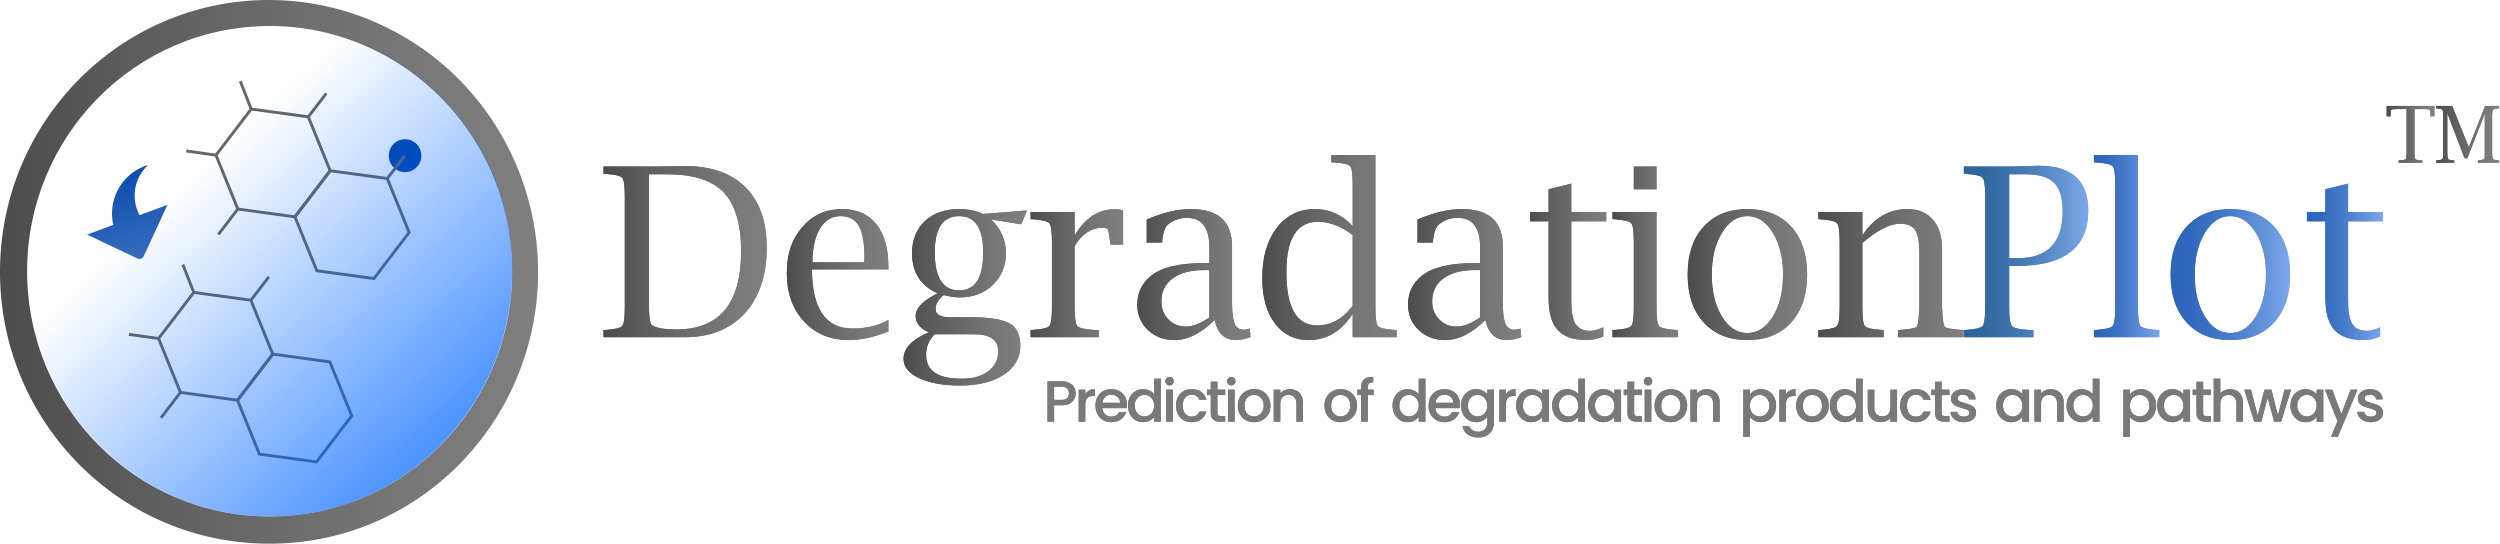 <?xml version="1.0" encoding="UTF-8" standalone="no"?>
<svg
   id="Camada_1"
   data-name="Camada 1"
   viewBox="0 0 2071.147 450.428"
   version="1.1"
   sodipodi:docname="DEGRADATION PLOT.svg"
   inkscape:version="1.3.2 (091e20e, 2023-11-25, custom)"
   width="2071.147"
   height="450.428"
   xmlns:inkscape="http://www.inkscape.org/namespaces/inkscape"
   xmlns:sodipodi="http://sodipodi.sourceforge.net/DTD/sodipodi-0.dtd"
   xmlns:xlink="http://www.w3.org/1999/xlink"
   xmlns="http://www.w3.org/2000/svg"
   xmlns:svg="http://www.w3.org/2000/svg">
  <sodipodi:namedview
     id="namedview80"
     pagecolor="#ffffff"
     bordercolor="#000000"
     borderopacity="0.25"
     inkscape:showpageshadow="2"
     inkscape:pageopacity="0.0"
     inkscape:pagecheckerboard="0"
     inkscape:deskcolor="#d1d1d1"
     inkscape:zoom="0.22442447"
     inkscape:cx="2256.884"
     inkscape:cy="1218.6728"
     inkscape:window-width="1920"
     inkscape:window-height="991"
     inkscape:window-x="-9"
     inkscape:window-y="-9"
     inkscape:window-maximized="1"
     inkscape:current-layer="g80" />
  <defs
     id="defs22">
    <style
       id="style1">
      .cls-1 {
        fill: url(#Gradiente_sem_nome_167-3);
      }

      .cls-2 {
        fill: url(#Gradiente_sem_nome_167-30);
      }

      .cls-3 {
        fill: url(#Gradiente_sem_nome_167-53);
      }

      .cls-4 {
        fill: rgba(111, 111, 145, .51);
      }

      .cls-4, .cls-5, .cls-6 {
        stroke: #666;
        stroke-width: 3px;
      }

      .cls-4, .cls-6, .cls-7 {
        stroke-miterlimit: 11.34;
      }

      .cls-8 {
        fill: url(#Gradiente_sem_nome_167-50);
      }

      .cls-9 {
        fill: url(#Gradiente_sem_nome_167-6);
      }

      .cls-10 {
        fill: url(#Gradiente_sem_nome_167-40);
      }

      .cls-11 {
        fill: url(#Gradiente_sem_nome_167-25);
      }

      .cls-5, .cls-6 {
        fill: none;
      }

      .cls-12 {
        fill: url(#Gradiente_sem_nome_167-36);
      }

      .cls-13 {
        fill: url(#Gradiente_sem_nome_59-3);
      }

      .cls-14 {
        fill: url(#Gradiente_sem_nome_167-41);
      }

      .cls-15 {
        fill: url(#Gradiente_sem_nome_167-9);
      }

      .cls-16 {
        fill: url(#Gradiente_sem_nome_167-27);
      }

      .cls-17 {
        fill: url(#Gradiente_sem_nome_167-2);
      }

      .cls-18 {
        fill: url(#Gradiente_sem_nome_167-16);
      }

      .cls-19 {
        fill: url(#Gradiente_sem_nome_167-39);
      }

      .cls-20 {
        fill: url(#Gradiente_sem_nome_59-2);
      }

      .cls-21 {
        fill: url(#Gradiente_sem_nome_167-37);
      }

      .cls-22 {
        fill: url(#Gradiente_sem_nome_167-22);
      }

      .cls-23 {
        fill: url(#Gradiente_sem_nome_167-7);
      }

      .cls-24 {
        fill: url(#Gradiente_sem_nome_167-49);
      }

      .cls-25 {
        fill: url(#Gradiente_sem_nome_167-29);
      }

      .cls-26 {
        fill: url(#Gradiente_sem_nome_167-5);
      }

      .cls-27 {
        fill: url(#Gradiente_sem_nome_167-18);
      }

      .cls-28 {
        fill: url(#Gradiente_sem_nome_167);
      }

      .cls-29 {
        fill: url(#Gradiente_sem_nome_167-42);
      }

      .cls-30 {
        fill: url(#Gradiente_sem_nome_167-10);
      }

      .cls-31 {
        fill: url(#Gradiente_sem_nome_167-23);
      }

      .cls-32 {
        fill: url(#Gradiente_sem_nome_167-46);
      }

      .cls-33 {
        fill: url(#Gradiente_sem_nome_167-12);
      }

      .cls-34 {
        fill: url(#Gradiente_sem_nome_167-17);
      }

      .cls-35 {
        fill: url(#Gradiente_sem_nome_2);
      }

      .cls-36 {
        fill: url(#Gradiente_sem_nome_167-35);
      }

      .cls-37 {
        fill: url(#Gradiente_sem_nome_59);
      }

      .cls-38 {
        fill: url(#Gradiente_sem_nome_167-34);
      }

      .cls-39 {
        fill: url(#Gradiente_sem_nome_167-52);
      }

      .cls-40 {
        fill: url(#Gradiente_sem_nome_167-45);
      }

      .cls-41 {
        fill: url(#Gradiente_sem_nome_167-14);
      }

      .cls-42 {
        fill: url(#Gradiente_sem_nome_167-31);
      }

      .cls-43 {
        fill: url(#Gradiente_sem_nome_167-44);
      }

      .cls-44 {
        fill: url(#Gradiente_sem_nome_60);
      }

      .cls-7 {
        fill: url(#Gradiente_sem_nome_7);
        stroke: rgba(159, 159, 159, 0);
        stroke-width: .71px;
      }

      .cls-45 {
        fill: url(#Gradiente_sem_nome_167-24);
      }

      .cls-46 {
        fill: url(#Gradiente_sem_nome_167-26);
      }

      .cls-47 {
        fill: url(#Gradiente_sem_nome_167-51);
      }

      .cls-48 {
        fill: url(#Gradiente_sem_nome_167-19);
      }

      .cls-49 {
        fill: url(#Gradiente_sem_nome_167-21);
      }

      .cls-50 {
        fill: url(#Gradiente_sem_nome_167-47);
      }

      .cls-51 {
        fill: url(#Gradiente_sem_nome_167-13);
      }

      .cls-52 {
        fill: url(#Gradiente_sem_nome_167-8);
      }

      .cls-53 {
        fill: #04a;
      }

      .cls-54 {
        fill: url(#Gradiente_sem_nome_167-32);
      }

      .cls-55 {
        fill: url(#Gradiente_sem_nome_167-55);
      }

      .cls-56 {
        fill: url(#Gradiente_sem_nome_167-43);
      }

      .cls-57 {
        fill: url(#Gradiente_sem_nome_167-28);
      }

      .cls-58 {
        fill: url(#Gradiente_sem_nome_167-54);
      }

      .cls-59 {
        fill: url(#Gradiente_sem_nome_167-4);
      }

      .cls-60 {
        fill: url(#Gradiente_sem_nome_167-48);
      }

      .cls-61 {
        fill: url(#Gradiente_sem_nome_167-38);
      }

      .cls-62 {
        fill: url(#Gradiente_sem_nome_167-33);
      }

      .cls-63 {
        fill: url(#Gradiente_sem_nome_144);
        fill-rule: evenodd;
      }

      .cls-64 {
        fill: url(#Gradiente_sem_nome_167-15);
      }

      .cls-65 {
        fill: url(#Gradiente_sem_nome_167-20);
      }

      .cls-66 {
        fill: url(#Gradiente_sem_nome_167-11);
      }
    </style>
    <linearGradient
       id="Gradiente_sem_nome_2"
       data-name="Gradiente sem nome 2"
       x1="-190.81"
       y1="1378.19"
       x2="196.54"
       y2="1378.19"
       gradientTransform="matrix(1.42,0,0,-1.44,271.73,2258.11)"
       gradientUnits="userSpaceOnUse">
      <stop
         offset="0"
         stop-color="#4c4c4c"
         id="stop1" />
      <stop
         offset=".27"
         stop-color="#5e5e5e"
         id="stop2" />
      <stop
         offset=".72"
         stop-color="#767676"
         id="stop3" />
      <stop
         offset="1"
         stop-color="#7f7f7f"
         id="stop4" />
    </linearGradient>
    <linearGradient
       id="Gradiente_sem_nome_144"
       data-name="Gradiente sem nome 144"
       x1="349.58"
       y1="968.22"
       x2="396.4"
       y2="792.64"
       gradientTransform="matrix(2.83,0,0,-2.83,-879.85,2897.89)"
       gradientUnits="userSpaceOnUse">
      <stop
         offset="0"
         stop-color="#04a"
         id="stop5" />
      <stop
         offset="1"
         stop-color="#04a"
         stop-opacity="0"
         id="stop6" />
    </linearGradient>
    <linearGradient
       id="Gradiente_sem_nome_7"
       data-name="Gradiente sem nome 7"
       x1="508.34"
       y1="816.38"
       x2="377.57"
       y2="955.92"
       gradientTransform="matrix(2.83,0,0,-2.83,-879.85,2897.89)"
       gradientUnits="userSpaceOnUse">
      <stop
         offset="0"
         stop-color="#06f"
         id="stop7" />
      <stop
         offset="1"
         stop-color="#06f"
         stop-opacity="0"
         id="stop8" />
    </linearGradient>
    <linearGradient
       id="Gradiente_sem_nome_167"
       data-name="Gradiente sem nome 167"
       x1="1323.92"
       y1="420.55"
       x2="1350.73"
       y2="420.55"
       gradientUnits="userSpaceOnUse">
      <stop
         offset="0"
         stop-color="#4c4c4c"
         id="stop9" />
      <stop
         offset=".27"
         stop-color="#5e5e5e"
         id="stop10" />
      <stop
         offset=".72"
         stop-color="#767676"
         id="stop11" />
      <stop
         offset="1"
         stop-color="#7f7f7f"
         id="stop12" />
    </linearGradient>
    <linearGradient
       id="Gradiente_sem_nome_167-43"
       data-name="Gradiente sem nome 167"
       x1="667.03"
       y1="273.89"
       x2="852.33"
       y2="273.89"
       xlink:href="#Gradiente_sem_nome_167"
       gradientTransform="translate(-36.592,110.986)" />
    <linearGradient
       id="Gradiente_sem_nome_167-44"
       data-name="Gradiente sem nome 167"
       x1="875.11"
       y1="300"
       x2="990.4"
       y2="300"
       xlink:href="#Gradiente_sem_nome_167"
       gradientTransform="translate(-36.592,110.986)" />
    <linearGradient
       id="Gradiente_sem_nome_167-45"
       data-name="Gradiente sem nome 167"
       x1="1007.55"
       y1="325.77"
       x2="1147.7"
       y2="325.77"
       xlink:href="#Gradiente_sem_nome_167"
       gradientTransform="translate(-36.592,110.986)" />
    <linearGradient
       id="Gradiente_sem_nome_167-46"
       data-name="Gradiente sem nome 167"
       x1="1151.77"
       y1="298.36"
       x2="1256.72"
       y2="298.36"
       xlink:href="#Gradiente_sem_nome_167"
       gradientTransform="translate(-36.592,110.986)" />
    <linearGradient
       id="Gradiente_sem_nome_167-47"
       data-name="Gradiente sem nome 167"
       x1="1272.83"
       y1="300"
       x2="1401.33"
       y2="300"
       xlink:href="#Gradiente_sem_nome_167"
       gradientTransform="translate(-36.592,110.986)" />
    <linearGradient
       id="Gradiente_sem_nome_167-48"
       data-name="Gradiente sem nome 167"
       x1="1414.69"
       y1="269.37"
       x2="1567.27"
       y2="269.37"
       xlink:href="#Gradiente_sem_nome_167"
       gradientTransform="translate(-36.592,110.986)" />
    <linearGradient
       id="Gradiente_sem_nome_167-49"
       data-name="Gradiente sem nome 167"
       x1="1580.11"
       y1="300"
       x2="1708.61"
       y2="300"
       xlink:href="#Gradiente_sem_nome_167"
       gradientTransform="translate(-36.592,110.986)" />
    <linearGradient
       id="Gradiente_sem_nome_167-50"
       data-name="Gradiente sem nome 167"
       x1="1718.7"
       y1="285.54"
       x2="1805.07"
       y2="285.54"
       xlink:href="#Gradiente_sem_nome_167"
       gradientTransform="translate(-36.592,110.986)" />
    <linearGradient
       id="Gradiente_sem_nome_167-51"
       data-name="Gradiente sem nome 167"
       x1="1812.14"
       y1="274.22"
       x2="1886.34"
       y2="274.22"
       xlink:href="#Gradiente_sem_nome_167"
       gradientTransform="translate(-36.592,110.986)" />
    <linearGradient
       id="Gradiente_sem_nome_167-52"
       data-name="Gradiente sem nome 167"
       x1="1897.48"
       y1="300"
       x2="2033.05"
       y2="300"
       xlink:href="#Gradiente_sem_nome_167"
       gradientTransform="translate(-36.592,110.986)" />
    <linearGradient
       id="Gradiente_sem_nome_167-53"
       data-name="Gradiente sem nome 167"
       x1="2045.75"
       y1="298.36"
       x2="2210.37"
       y2="298.36"
       xlink:href="#Gradiente_sem_nome_167"
       gradientTransform="translate(-36.592,110.986)" />
    <linearGradient
       id="Gradiente_sem_nome_60"
       data-name="Gradiente sem nome 60"
       x1="2210.91"
       y1="273.76"
       x2="2352.1"
       y2="273.76"
       gradientUnits="userSpaceOnUse"
       gradientTransform="translate(-36.592,110.986)">
      <stop
         offset="0"
         stop-color="#2c6499"
         id="stop13" />
      <stop
         offset=".19"
         stop-color="#32699f"
         id="stop14" />
      <stop
         offset=".47"
         stop-color="#4579b2"
         id="stop15" />
      <stop
         offset=".79"
         stop-color="#6493d2"
         id="stop16" />
      <stop
         offset="1"
         stop-color="#7ca8ea"
         id="stop17" />
    </linearGradient>
    <linearGradient
       id="Gradiente_sem_nome_59"
       data-name="Gradiente sem nome 59"
       x1="2358.53"
       y1="267.74"
       x2="2432.72"
       y2="267.74"
       gradientUnits="userSpaceOnUse">
      <stop
         offset="0"
         stop-color="#2c64b9"
         id="stop18" />
      <stop
         offset=".19"
         stop-color="#3269bd"
         id="stop19" />
      <stop
         offset=".47"
         stop-color="#457ac8"
         id="stop20" />
      <stop
         offset=".8"
         stop-color="#6594db"
         id="stop21" />
      <stop
         offset="1"
         stop-color="#7ca8ea"
         id="stop22" />
    </linearGradient>
    <linearGradient
       id="Gradiente_sem_nome_59-2"
       data-name="Gradiente sem nome 59"
       x1="2445.56"
       y1="300"
       x2="2581.13"
       y2="300"
       xlink:href="#Gradiente_sem_nome_59"
       gradientTransform="translate(-36.592,110.986)" />
    <linearGradient
       id="Gradiente_sem_nome_59-3"
       data-name="Gradiente sem nome 59"
       x1="2600.25"
       y1="285.54"
       x2="2686.62"
       y2="285.54"
       xlink:href="#Gradiente_sem_nome_59"
       gradientTransform="translate(-36.592,110.986)" />
    <linearGradient
       id="Gradiente_sem_nome_167-54"
       data-name="Gradiente sem nome 167"
       x1="2690.69"
       y1="140.87"
       x2="2744.92"
       y2="140.87"
       xlink:href="#Gradiente_sem_nome_167"
       gradientTransform="translate(-36.592,110.986)" />
    <linearGradient
       id="Gradiente_sem_nome_167-55"
       data-name="Gradiente sem nome 167"
       x1="2746.97"
       y1="140.87"
       x2="2818.32"
       y2="140.87"
       xlink:href="#Gradiente_sem_nome_167"
       gradientTransform="translate(-36.592,110.986)" />
    <linearGradient
       inkscape:collect="always"
       xlink:href="#Gradiente_sem_nome_59"
       id="linearGradient81"
       gradientUnits="userSpaceOnUse"
       x1="2358.53"
       y1="267.74"
       x2="2432.72"
       y2="267.74"
       gradientTransform="translate(-36.592,110.986)" />
    <linearGradient
       inkscape:collect="always"
       xlink:href="#Gradiente_sem_nome_2"
       id="linearGradient250"
       gradientUnits="userSpaceOnUse"
       gradientTransform="matrix(1.42,0,0,-1.44,271.73,2258.11)"
       x1="-190.81"
       y1="1378.19"
       x2="196.54"
       y2="1378.19" />
    <linearGradient
       inkscape:collect="always"
       xlink:href="#Gradiente_sem_nome_144"
       id="linearGradient251"
       gradientUnits="userSpaceOnUse"
       gradientTransform="matrix(2.83,0,0,-2.83,-879.85,2897.89)"
       x1="349.58"
       y1="968.22"
       x2="396.4"
       y2="792.64" />
    <linearGradient
       inkscape:collect="always"
       xlink:href="#Gradiente_sem_nome_7"
       id="linearGradient252"
       gradientUnits="userSpaceOnUse"
       gradientTransform="matrix(2.742,0,0,-2.773,-845.717,2839.784)"
       x1="508.34"
       y1="816.38"
       x2="377.57"
       y2="955.92" />
    <linearGradient
       inkscape:collect="always"
       xlink:href="#Gradiente_sem_nome_167"
       id="linearGradient253"
       gradientTransform="translate(-36.592,110.986)"
       x1="667.03"
       y1="273.89"
       x2="852.33"
       y2="273.89" />
    <linearGradient
       inkscape:collect="always"
       xlink:href="#Gradiente_sem_nome_167"
       id="linearGradient254"
       gradientTransform="translate(-36.592,110.986)"
       x1="875.11"
       y1="300"
       x2="990.4"
       y2="300" />
    <linearGradient
       inkscape:collect="always"
       xlink:href="#Gradiente_sem_nome_167"
       id="linearGradient255"
       gradientTransform="translate(-36.592,110.986)"
       x1="1007.55"
       y1="325.77"
       x2="1147.7"
       y2="325.77" />
    <linearGradient
       inkscape:collect="always"
       xlink:href="#Gradiente_sem_nome_167"
       id="linearGradient256"
       gradientTransform="translate(-36.592,110.986)"
       x1="1151.77"
       y1="298.36"
       x2="1256.72"
       y2="298.36" />
    <linearGradient
       inkscape:collect="always"
       xlink:href="#Gradiente_sem_nome_167"
       id="linearGradient257"
       gradientTransform="translate(-36.592,110.986)"
       x1="1272.83"
       y1="300"
       x2="1401.33"
       y2="300" />
    <linearGradient
       inkscape:collect="always"
       xlink:href="#Gradiente_sem_nome_167"
       id="linearGradient258"
       gradientTransform="translate(-36.592,110.986)"
       x1="1414.69"
       y1="269.37"
       x2="1567.27"
       y2="269.37" />
    <linearGradient
       inkscape:collect="always"
       xlink:href="#Gradiente_sem_nome_167"
       id="linearGradient259"
       gradientTransform="translate(-36.592,110.986)"
       x1="1580.11"
       y1="300"
       x2="1708.61"
       y2="300" />
    <linearGradient
       inkscape:collect="always"
       xlink:href="#Gradiente_sem_nome_167"
       id="linearGradient260"
       gradientTransform="translate(-36.592,110.986)"
       x1="1718.7"
       y1="285.54"
       x2="1805.07"
       y2="285.54" />
    <linearGradient
       inkscape:collect="always"
       xlink:href="#Gradiente_sem_nome_167"
       id="linearGradient261"
       gradientTransform="translate(-36.592,110.986)"
       x1="1812.14"
       y1="274.22"
       x2="1886.34"
       y2="274.22" />
    <linearGradient
       inkscape:collect="always"
       xlink:href="#Gradiente_sem_nome_167"
       id="linearGradient262"
       gradientTransform="translate(-36.592,110.986)"
       x1="1897.48"
       y1="300"
       x2="2033.05"
       y2="300" />
    <linearGradient
       inkscape:collect="always"
       xlink:href="#Gradiente_sem_nome_167"
       id="linearGradient263"
       gradientTransform="translate(-36.592,110.986)"
       x1="2045.75"
       y1="298.36"
       x2="2210.37"
       y2="298.36" />
    <linearGradient
       inkscape:collect="always"
       xlink:href="#Gradiente_sem_nome_60"
       id="linearGradient264"
       gradientUnits="userSpaceOnUse"
       gradientTransform="translate(-36.592,110.986)"
       x1="2210.91"
       y1="273.76"
       x2="2352.1"
       y2="273.76" />
    <linearGradient
       inkscape:collect="always"
       xlink:href="#Gradiente_sem_nome_59"
       id="linearGradient265"
       gradientUnits="userSpaceOnUse"
       gradientTransform="translate(-36.592,110.986)"
       x1="2358.53"
       y1="267.74"
       x2="2432.72"
       y2="267.74" />
    <linearGradient
       inkscape:collect="always"
       xlink:href="#Gradiente_sem_nome_59"
       id="linearGradient266"
       gradientTransform="translate(-36.592,110.986)"
       x1="2445.56"
       y1="300"
       x2="2581.13"
       y2="300" />
    <linearGradient
       inkscape:collect="always"
       xlink:href="#Gradiente_sem_nome_59"
       id="linearGradient267"
       gradientTransform="translate(-36.592,110.986)"
       x1="2600.25"
       y1="285.54"
       x2="2686.62"
       y2="285.54" />
    <linearGradient
       inkscape:collect="always"
       xlink:href="#Gradiente_sem_nome_167"
       id="linearGradient268"
       gradientTransform="translate(-36.592,110.986)"
       x1="2690.69"
       y1="140.87"
       x2="2744.92"
       y2="140.87" />
    <linearGradient
       inkscape:collect="always"
       xlink:href="#Gradiente_sem_nome_167"
       id="linearGradient269"
       gradientTransform="translate(-36.592,110.986)"
       x1="2746.97"
       y1="140.87"
       x2="2818.32"
       y2="140.87" />
    <linearGradient
       inkscape:collect="always"
       xlink:href="#Gradiente_sem_nome_60"
       id="linearGradient270"
       gradientUnits="userSpaceOnUse"
       gradientTransform="translate(-36.592,110.986)"
       x1="2210.91"
       y1="273.76"
       x2="2352.1"
       y2="273.76" />
  </defs>
  <g
     id="layer1"
     transform="matrix(0.81,0,0,0.81,5.6940108e-4,4.903642e-4)"
     inkscape:export-filename="..\..\degplot-logo-light.svg"
     inkscape:export-xdpi="96"
     inkscape:export-ydpi="96">
    <path
       id="path1617"
       class="cls-5"
       d="m 242.95,409.34 -58.4,-7.97 -22.37,-55.13 36.03,-47.15 58.4,7.97 22.37,55.13 z" />
    <path
       id="path1617-0"
       class="cls-5"
       d="m 323.72,472.44 -58.4,-7.97 -22.37,-55.13 36.03,-47.15 58.4,7.97 22.37,55.13 z" />
    <path
       id="path1617-6"
       class="cls-6"
       d="m 162.19,346.24 -30.39,-4.25 m 55.2,-71.41 11.22,28.51" />
    <path
       id="path1617-6-6"
       class="cls-6"
       d="m 184.56,401.37 -19.93,26.01" />
    <path
       id="path1617-6-1"
       class="cls-6"
       d="m 275,283.08 -18.39,23.98" />
    <ellipse
       id="circle237-7"
       class="cls-53"
       cx="414.29"
       cy="159.23"
       rx="16.66"
       ry="16.84" />
    <path
       id="path239-1"
       class="cls-35"
       d="M 275.57,556.04 C 123.71,556.38 0.34,432.19 0,278.64 -0.34,125.09 122.49,0.34 274.34,0 c 37.14,-0.08 73.9,7.44 108.09,22.12 139.91,59.87 205.33,223.09 146.13,364.56 -27.87,66.58 -80.28,119.58 -146.13,147.75 -33.82,14.39 -70.17,21.74 -106.86,21.61 z m 0,-529.41 C 138.58,26.75 27.62,139.15 27.74,277.67 27.86,416.19 139.02,528.39 276.01,528.26 413,528.14 523.96,415.74 523.84,277.22 523.75,176.49 464.08,85.59 372.31,46.39 341.71,33.28 308.8,26.53 275.57,26.56 v 0.06 z"
       style="fill:url(#linearGradient250)" />
    <path
       id="path241-7"
       class="cls-63"
       d="m 140.98,264.61 -51.92,-24.66 26.78,-9.98 c -5.71,-25.33 8.03,-51.02 32.12,-60.07 1.19,-0.44 2.39,-0.7 3.39,-1.08 -14.14,13.06 -17.71,34.16 -8.67,51.23 l 28.54,-10.49 -24.33,52.76 c -1.14,2.14 -3.68,3.07 -5.91,2.16 z"
       style="fill:url(#linearGradient251)" />
    <path
       id="path1617-2"
       class="cls-5"
       d="m 301.67,221.78 -58.4,-7.97 -22.37,-55.13 36.03,-47.15 58.4,7.97 22.37,55.13 z" />
    <path
       id="path1617-0-7"
       class="cls-5"
       d="m 382.44,284.88 -58.4,-7.97 -22.37,-55.13 36.03,-47.15 58.4,7.97 22.37,55.13 z" />
    <path
       id="path1617-6-2"
       class="cls-6"
       d="m 220.91,158.68 -30.39,-4.25 m 55.2,-71.41 11.22,28.51" />
    <path
       id="path1617-6-6-2"
       class="cls-6"
       d="m 243.28,213.81 -19.93,26.01" />
    <path
       id="path1617-6-1-6"
       class="cls-6"
       d="M 333.72,95.52 315.33,119.5" />
    <path
       id="path1617-6-5-1"
       class="cls-4"
       d="m 396.1,182.6 17.77,-23.17" />
    <ellipse
       id="path37993"
       class="cls-7"
       cx="276.01"
       cy="276.3"
       rx="247.83"
       ry="251.96"
       style="fill:url(#linearGradient252)" />
  </g>
  <g
     id="g80"
     transform="matrix(0.73,0,0,0.73,39.731,-72.542)">
    <path
       class="cls-56"
       d="m 630.438,482.036 v -8.11 l 2.49,-0.13 c 10.55,-0.7 16.82,-2.2 18.78,-4.51 1.96,-2.31 2.94,-9.36 2.94,-21.13 v -125.89 c 0,-11.8 -0.98,-18.83 -2.94,-21.09 -1.96,-2.26 -8.22,-3.73 -18.78,-4.43 l -2.49,-0.26 v -8.11 h 61.85 l 20.23,-0.52 9.4,-0.13 c 30.27,0 53.5,8.03 69.68,24.08 16.09,16.05 24.14,39.13 24.14,69.22 0,30.09 -8.31,55.77 -24.92,73.87 -16.61,18.1 -39.23,27.15 -67.85,27.15 h -92.52 z m 51.69,-184.9 v 151.12 c 0,11.79 1.17,18.51 3.51,20.17 4.69,3.23 13.8,4.85 27.34,4.85 24.56,0 42.99,-7.4 55.27,-22.2 12.28,-14.8 18.42,-36.99 18.42,-66.59 0,-29.6 -6.6,-53.08 -19.79,-66.79 -13.19,-13.71 -34.59,-20.56 -64.19,-20.56 h -20.57 z"
       id="path64"
       style="fill:url(#linearGradient253)" />
    <path
       class="cls-43"
       d="m 953.808,475.626 c -16.4,6.46 -31.36,9.68 -44.88,9.68 -20.85,0 -37.8,-7.03 -50.84,-21.09 -13.04,-14.06 -19.56,-32.31 -19.56,-54.75 0,-22.44 5.84,-38.77 17.54,-52.39 11.69,-13.62 26.7,-20.43 45.02,-20.43 16.92,0 29.94,5.71 39.06,17.11 9.12,11.41 13.67,27.69 13.67,48.85 v 2.48 h -86.76 c 0,22.16 3.86,38.89 11.58,50.18 7.72,11.3 19.17,16.95 34.35,16.95 15.96,0 29.57,-3.27 40.83,-9.81 v 13.22 z m -86.24,-78.52 h 58.89 l 0.13,-5.76 c 0,-16.49 -2.14,-28.4 -6.41,-35.72 -4.28,-7.33 -11.25,-10.99 -20.94,-10.99 -9.69,0 -17.38,4.76 -23.1,14.26 -5.71,9.51 -8.57,22.25 -8.57,38.21 z"
       id="path65"
       style="fill:url(#linearGradient254)" />
    <path
       class="cls-40"
       d="m 999.488,476.546 c -9.86,-4.53 -14.79,-10.71 -14.79,-18.55 0,-4.44 2.07,-8.82 6.22,-13.13 4.14,-4.31 10.36,-8.51 18.65,-12.61 -9.6,-4.28 -16.82,-10.23 -21.66,-17.84 -4.84,-7.61 -7.26,-16.83 -7.26,-27.67 0,-15.21 4.86,-27.36 14.59,-36.46 9.73,-9.09 22.75,-13.64 39.06,-13.64 9.95,0 18.93,1.83 26.96,5.5 l 49.86,-3.93 -6.54,15.73 -34.15,-5.51 c 11.17,10.75 16.75,23.41 16.75,38 0,14.59 -4.91,26.64 -14.72,36.17 -9.81,9.52 -22.31,14.28 -37.49,14.28 -5.76,0 -11.87,-0.9 -18.32,-2.7 -3.05,2.35 -5.37,4.86 -6.94,7.51 -1.57,2.65 -2.36,5.46 -2.36,8.42 0,6.18 5.45,9.27 16.36,9.27 h 22.64 c 21.72,0 36.68,2.31 44.88,6.94 8.2,4.62 12.3,13.04 12.3,25.26 0,13.7 -6.2,24.67 -18.58,32.91 -12.39,8.24 -28.79,12.37 -49.2,12.37 -20.41,0 -35.12,-2.77 -46.98,-8.31 -11.87,-5.54 -17.8,-12.89 -17.8,-22.05 0,-5.93 2.38,-11.38 7.13,-16.36 4.75,-4.97 11.89,-9.51 21.4,-13.61 z m 6.8,2.22 c -3.23,3.14 -5.65,6.65 -7.26,10.53 -1.62,3.88 -2.42,8.18 -2.42,12.89 0,8.98 3.34,15.72 10.01,20.22 6.67,4.49 16.68,6.74 30.03,6.74 13.35,0 22.88,-2.79 30.42,-8.38 7.54,-5.58 11.32,-13.13 11.32,-22.64 0,-6.46 -2.27,-11.3 -6.8,-14.53 -4.54,-3.23 -11.38,-4.84 -20.54,-4.84 h -44.75 z m 0.13,-93.04 c 0,14.35 2.31,25.14 6.94,32.36 4.62,7.22 11.52,10.83 20.68,10.83 9.16,0 16.01,-3.59 20.54,-10.76 4.54,-7.18 6.8,-17.94 6.8,-32.29 0,-27.48 -9.07,-41.22 -27.22,-41.22 -9.25,0 -16.18,3.42 -20.81,10.24 -4.62,6.83 -6.94,17.11 -6.94,30.85 z"
       id="path66"
       style="fill:url(#linearGradient255)" />
    <path
       class="cls-32"
       d="m 1165.168,378.656 v 69.49 c 0,11.78 1.02,18.84 3.08,21.2 2.05,2.36 8.31,3.84 18.78,4.45 l 5.63,0.13 v 8.11 h -77.47 v -8.11 l 2.49,-0.13 c 10.55,-0.7 16.82,-2.2 18.78,-4.51 1.96,-2.31 2.94,-9.36 2.94,-21.13 v -74.33 c 0,-11.78 -0.98,-18.8 -2.94,-21.07 -1.96,-2.27 -8.22,-3.79 -18.78,-4.58 l -2.49,-0.13 v -8.11 h 49.99 v 26.7 c 11.78,-19.98 27.17,-29.97 46.19,-29.97 2.62,0 5.54,0.48 8.77,1.44 v 38.87 h -14.53 l -0.13,-2.36 c -0.96,-8.11 -1.81,-12.93 -2.55,-14.46 -0.74,-1.53 -2.73,-2.29 -5.95,-2.29 -12.91,0 -23.51,6.94 -31.8,20.81 z"
       id="path67"
       style="fill:url(#linearGradient256)" />
    <path
       class="cls-50"
       d="m 1323.977,462.606 c -15.37,15.14 -30.56,22.7 -45.57,22.7 -12.05,0 -22.09,-3.82 -30.12,-11.47 -8.03,-7.64 -12.05,-17.23 -12.05,-28.77 0,-13.45 5.23,-24.38 15.7,-32.76 11.95,-9.61 32.19,-14.42 60.72,-14.42 h 5.37 v -17.67 c 0,-22.42 -8.51,-33.63 -25.52,-33.63 -7.94,0 -14.96,2.44 -21.07,7.33 -3.58,2.97 -5.85,9.03 -6.8,18.19 l -0.13,2.49 h -17.54 v -26.04 c 18.14,-7.94 34.98,-11.91 50.51,-11.91 30.88,0 46.32,14.19 46.32,42.57 v 63.4 c 0,11.35 0.98,19.34 2.94,23.97 1.96,4.63 5.39,6.94 10.27,6.94 1.74,0 4.06,-0.4 6.94,-1.2 l 0.79,9.7 c -6.2,2.18 -11.73,3.28 -16.62,3.28 -12.71,0 -20.75,-7.57 -24.14,-22.7 z m -5.95,-2.94 v -53.78 h -6.02 c -15.18,0 -27.04,3.16 -35.59,9.46 -8.55,6.31 -12.82,14.98 -12.82,26.02 0,8.23 2.66,15.07 7.98,20.5 5.32,5.43 11.95,8.15 19.89,8.15 7.5,0 16.36,-3.45 26.56,-10.34 z"
       id="path68"
       style="fill:url(#linearGradient257)" />
    <path
       class="cls-60"
       d="m 1480.688,482.036 v -26.59 c -6.29,9.91 -13.61,17.37 -21.95,22.37 -8.34,5 -17.67,7.5 -27.97,7.5 -16.07,0 -28.87,-6.35 -38.39,-19.06 -9.52,-12.7 -14.28,-29.75 -14.28,-51.15 0,-23.75 5.46,-42.76 16.38,-57.04 10.92,-14.28 25.42,-21.41 43.5,-21.41 8.3,0 16.01,1.62 23.13,4.84 7.12,3.23 13.65,8.08 19.59,14.53 v -46.73 c 0,-11.95 -0.94,-19.04 -2.81,-21.26 -1.88,-2.22 -8.18,-3.68 -18.91,-4.38 l -2.49,-0.13 v -8.11 h 49.99 v 172.73 c 0,11.87 0.94,18.93 2.81,21.2 1.88,2.27 8.18,3.75 18.91,4.45 l 2.49,0.13 v 8.11 h -49.99 z m 0,-115.91 c -6.73,-5.07 -13.37,-8.85 -19.93,-11.34 -6.56,-2.49 -13.02,-3.74 -19.4,-3.74 -11.97,0 -20.95,4.74 -26.94,14.23 -5.99,9.49 -8.98,23.76 -8.98,42.82 0,20.2 2.91,35.35 8.72,45.45 5.81,10.1 14.53,15.15 26.15,15.15 7.86,0 15.16,-1.86 21.89,-5.57 6.73,-3.72 12.89,-9.29 18.48,-16.72 v -80.27 z"
       id="path69"
       style="fill:url(#linearGradient258)" />
    <path
       class="cls-24"
       d="m 1631.257,462.606 c -15.37,15.14 -30.56,22.7 -45.57,22.7 -12.05,0 -22.09,-3.82 -30.12,-11.47 -8.03,-7.64 -12.05,-17.23 -12.05,-28.77 0,-13.45 5.23,-24.38 15.7,-32.76 11.95,-9.61 32.19,-14.42 60.72,-14.42 h 5.37 v -17.67 c 0,-22.42 -8.51,-33.63 -25.52,-33.63 -7.94,0 -14.96,2.44 -21.07,7.33 -3.58,2.97 -5.85,9.03 -6.8,18.19 l -0.13,2.49 h -17.54 v -26.04 c 18.14,-7.94 34.98,-11.91 50.51,-11.91 30.88,0 46.32,14.19 46.32,42.57 v 63.4 c 0,11.35 0.98,19.34 2.94,23.97 1.96,4.63 5.39,6.94 10.27,6.94 1.74,0 4.06,-0.4 6.94,-1.2 l 0.79,9.7 c -6.2,2.18 -11.73,3.28 -16.62,3.28 -12.71,0 -20.75,-7.57 -24.14,-22.7 z m -5.95,-2.94 v -53.78 h -6.02 c -15.18,0 -27.04,3.16 -35.59,9.46 -8.55,6.31 -12.82,14.98 -12.82,26.02 0,8.23 2.66,15.07 7.98,20.5 5.32,5.43 11.95,8.15 19.89,8.15 7.5,0 16.36,-3.45 26.56,-10.34 z"
       id="path70"
       style="fill:url(#linearGradient259)" />
    <path
       class="cls-8"
       d="m 1765.197,481.256 c -6.54,2.7 -12.78,4.06 -18.71,4.06 -15.09,0 -26.11,-3.79 -33.04,-11.38 -6.93,-7.59 -10.4,-19.67 -10.4,-36.25 v -87.15 h -20.94 v -10.6 h 20.94 v -25.78 l 25.78,-6.41 v 32.19 h 39.65 v 10.6 h -39.65 v 90.55 c 0,12.21 1.62,20.89 4.86,26.04 3.24,5.15 8.75,7.72 16.55,7.72 4.11,0 9.1,-1.35 14.97,-4.06 v 10.47 z"
       id="path71"
       style="fill:url(#linearGradient260)" />
    <path
       class="cls-47"
       d="m 1825.537,339.926 v 108.22 c 0,11.87 0.95,18.93 2.86,21.2 1.91,2.27 8.2,3.75 18.87,4.45 l 2.47,0.13 v 8.11 h -74.2 v -8.11 l 2.49,-0.13 c 10.55,-0.7 16.82,-2.2 18.78,-4.51 1.96,-2.31 2.94,-9.36 2.94,-21.13 v -74.33 c 0,-11.78 -0.98,-18.8 -2.94,-21.07 -1.96,-2.27 -8.22,-3.79 -18.78,-4.58 l -2.49,-0.13 v -8.11 h 49.99 z m -25.78,-25.78 v -25.78 h 25.78 v 25.78 z"
       id="path72"
       style="fill:url(#linearGradient261)" />
    <path
       class="cls-39"
       d="m 1928.668,485.306 c -20.94,0 -37.47,-6.66 -49.6,-19.97 -12.13,-13.31 -18.19,-31.46 -18.19,-54.42 0,-22.96 6.06,-41.08 18.19,-54.35 12.12,-13.27 28.66,-19.91 49.6,-19.91 20.94,0 37.58,6.64 49.66,19.91 12.08,13.27 18.12,31.39 18.12,54.35 0,22.96 -6.06,41.11 -18.19,54.42 -12.13,13.32 -28.66,19.97 -49.6,19.97 z m -0.07,-7.98 c 11.62,0 21.28,-6.27 28.97,-18.81 7.69,-12.54 11.53,-28.39 11.53,-47.53 0,-19.14 -3.85,-34.77 -11.53,-47.4 -7.69,-12.63 -17.34,-18.95 -28.97,-18.95 -11.63,0 -21.15,6.32 -28.84,18.95 -7.69,12.63 -11.53,28.43 -11.53,47.4 0,18.97 3.82,34.99 11.47,47.53 7.65,12.54 17.28,18.81 28.9,18.81 z"
       id="path73"
       style="fill:url(#linearGradient262)" />
    <path
       class="cls-3"
       d="m 2059.148,366.506 c 6.54,-9.95 14.09,-17.41 22.64,-22.39 8.55,-4.97 18.1,-7.46 28.66,-7.46 12.21,0 21.81,4.02 28.79,12.05 6.89,8.04 10.34,19.08 10.34,33.15 v 66.29 c 0.61,13 1.61,20.33 3.01,21.98 1.39,1.66 7.68,2.88 18.84,3.66 l 2.36,0.13 v 8.11 h -74.2 v -8.11 l 2.36,-0.13 c 11.17,-0.79 17.45,-2.01 18.84,-3.66 1.39,-1.66 2.4,-8.98 3.01,-21.98 v -62.24 c 0,-12.23 -1.59,-20.72 -4.78,-25.49 -3.19,-4.76 -8.88,-7.14 -17.08,-7.14 -5.76,0 -12.21,1.81 -19.37,5.44 -7.15,3.62 -14.96,9.1 -23.42,16.44 v 73 c 0,11.87 0.95,18.93 2.86,21.2 1.91,2.27 8.2,3.75 18.87,4.45 l 2.47,0.13 v 8.11 h -74.2 v -8.11 l 2.49,-0.13 c 10.55,-0.7 16.82,-2.2 18.78,-4.51 1.96,-2.31 2.94,-9.36 2.94,-21.13 v -74.33 c 0,-11.78 -0.98,-18.8 -2.94,-21.07 -1.96,-2.27 -8.22,-3.79 -18.78,-4.58 l -2.49,-0.13 v -8.11 h 49.99 v 26.58 z"
       id="path74"
       style="fill:url(#linearGradient263)" />
    <path
       class="cls-44"
       d="m 2225.738,401.166 v 46.98 c 0,11.6 1.05,18.65 3.14,21.13 2.09,2.48 8.33,3.99 18.71,4.51 l 5.63,0.13 v 8.11 h -78.91 v -8.11 l 2.49,-0.13 c 10.55,-0.7 16.82,-2.2 18.78,-4.51 1.96,-2.31 2.94,-9.36 2.94,-21.13 v -125.89 c 0,-11.8 -0.98,-18.83 -2.94,-21.09 -1.96,-2.26 -8.22,-3.73 -18.78,-4.43 l -2.49,-0.26 v -8.11 h 57.15 l 18.96,-0.65 8.96,-0.26 c 37.41,0 56.12,17.04 56.12,51.11 0,20.83 -6.79,36.47 -20.37,46.92 -13.58,10.46 -34,15.68 -61.25,15.68 h -8.15 z m 0,-8.77 h 9.65 c 17.06,0 29.84,-4.45 38.33,-13.35 8.49,-8.9 12.74,-22.2 12.74,-39.91 0,-15.09 -3.24,-25.87 -9.71,-32.32 -6.48,-6.46 -17.3,-9.68 -32.48,-9.68 h -18.52 v 95.27 z"
       id="path75"
       style="fill:url(#linearGradient264)" />
    <path
       class="cls-37"
       d="m 2371.927,275.406 v 172.73 c 0,11.87 0.95,18.93 2.86,21.2 1.91,2.27 8.2,3.75 18.87,4.45 l 2.47,0.13 v 8.11 h -74.2 v -8.11 l 2.49,-0.13 c 10.55,-0.7 16.82,-2.2 18.78,-4.51 1.96,-2.31 2.94,-9.36 2.94,-21.13 v -138.84 c 0,-11.78 -0.98,-18.82 -2.94,-21.13 -1.96,-2.31 -8.22,-3.82 -18.78,-4.51 l -2.49,-0.13 v -8.11 h 49.99 z"
       id="path76"
       style="fill:url(#linearGradient265)" />
    <path
       class="cls-20"
       d="m 2476.758,485.306 c -20.94,0 -37.47,-6.66 -49.6,-19.97 -12.13,-13.31 -18.19,-31.46 -18.19,-54.42 0,-22.96 6.06,-41.08 18.19,-54.35 12.12,-13.27 28.66,-19.91 49.6,-19.91 20.94,0 37.58,6.64 49.66,19.91 12.08,13.27 18.12,31.39 18.12,54.35 0,22.96 -6.06,41.11 -18.19,54.42 -12.13,13.32 -28.66,19.97 -49.6,19.97 z m -0.07,-7.98 c 11.62,0 21.28,-6.27 28.97,-18.81 7.69,-12.54 11.53,-28.39 11.53,-47.53 0,-19.14 -3.85,-34.77 -11.53,-47.4 -7.69,-12.63 -17.34,-18.95 -28.97,-18.95 -11.63,0 -21.15,6.32 -28.84,18.95 -7.69,12.63 -11.53,28.43 -11.53,47.4 0,18.97 3.82,34.99 11.47,47.53 7.65,12.54 17.28,18.81 28.9,18.81 z"
       id="path77"
       style="fill:url(#linearGradient266)" />
    <path
       class="cls-13"
       d="m 2646.747,481.256 c -6.54,2.7 -12.78,4.06 -18.71,4.06 -15.09,0 -26.11,-3.79 -33.04,-11.38 -6.93,-7.59 -10.4,-19.67 -10.4,-36.25 v -87.15 h -20.94 v -10.6 h 20.94 v -25.78 l 25.78,-6.41 v 32.19 h 39.65 v 10.6 h -39.65 v 90.55 c 0,12.21 1.62,20.89 4.86,26.04 3.24,5.15 8.75,7.72 16.55,7.72 4.11,0 9.11,-1.35 14.97,-4.06 v 10.47 z"
       id="path78"
       style="fill:url(#linearGradient267)" />
    <path
       class="cls-58"
       d="m 2676.727,223.116 h -10.08 c -2.36,0 -4.43,0.13 -6.19,0.39 -1.17,0.17 -1.75,1.25 -1.75,3.22 0,1.48 -0.03,2.76 -0.08,3.83 l -0.04,0.87 h -4.48 v -11.8 h 54.23 v 11.8 h -4.48 l -0.04,-0.87 c -0.09,-1.07 -0.13,-2.35 -0.13,-3.83 0,-1.97 -0.57,-3.05 -1.71,-3.22 -1.79,-0.26 -3.85,-0.39 -6.18,-0.39 h -10.09 v 49.7 c 0,3.86 0.34,6.21 1.03,7.03 0.68,0.83 2.72,1.33 6.11,1.5 l 1.84,0.04 v 2.7 h -26.86 v -2.7 l 1.84,-0.04 c 3.39,-0.17 5.42,-0.67 6.08,-1.5 0.67,-0.83 1,-3.17 1,-7.03 v -49.7 z"
       id="path79"
       style="fill:url(#linearGradient268)" />
    <path
       class="cls-55"
       d="m 2710.378,222.326 v -2.7 h 18.13 l 18.87,46.96 18.47,-46.96 h 15.89 v 2.7 l -0.81,0.09 c -3.44,0.23 -5.49,0.72 -6.13,1.47 -0.64,0.75 -0.96,3.09 -0.96,7.02 v 41.9 c 0,3.92 0.32,6.26 0.96,7.03 0.64,0.77 2.68,1.27 6.13,1.5 l 0.81,0.04 v 2.7 h -24.08 v -2.7 l 0.77,-0.04 c 3.44,-0.23 5.48,-0.73 6.11,-1.5 0.63,-0.77 0.94,-3.11 0.94,-7.03 v -44.29 l -19.78,50.44 h -3.16 l -19.54,-51.13 v 44.99 c 0,3.92 0.32,6.26 0.96,7.03 0.64,0.77 2.68,1.27 6.13,1.5 l 0.81,0.04 v 2.7 h -20.5 v -2.7 l 0.81,-0.04 c 3.44,-0.23 5.49,-0.73 6.13,-1.5 0.64,-0.77 0.96,-3.11 0.96,-7.03 v -41.9 c 0,-3.93 -0.31,-6.27 -0.94,-7.02 -0.63,-0.75 -2.68,-1.24 -6.15,-1.47 l -0.81,-0.09 z"
       id="path80"
       style="fill:url(#linearGradient269)" />
    <path
       class="cls-56"
       d="m 630.438,482.036 v -8.11 l 2.49,-0.13 c 10.55,-0.7 16.82,-2.2 18.78,-4.51 1.96,-2.31 2.94,-9.36 2.94,-21.13 v -125.89 c 0,-11.8 -0.98,-18.83 -2.94,-21.09 -1.96,-2.26 -8.22,-3.73 -18.78,-4.43 l -2.49,-0.26 v -8.11 h 61.85 l 20.23,-0.52 9.4,-0.13 c 30.27,0 53.5,8.03 69.68,24.08 16.09,16.05 24.14,39.13 24.14,69.22 0,30.09 -8.31,55.77 -24.92,73.87 -16.61,18.1 -39.23,27.15 -67.85,27.15 h -92.52 z m 51.69,-184.9 v 151.12 c 0,11.79 1.17,18.51 3.51,20.17 4.69,3.23 13.8,4.85 27.34,4.85 24.56,0 42.99,-7.4 55.27,-22.2 12.28,-14.8 18.42,-36.99 18.42,-66.59 0,-29.6 -6.6,-53.08 -19.79,-66.79 -13.19,-13.71 -34.59,-20.56 -64.19,-20.56 h -20.57 z"
       id="path94"
       style="fill:url(#Gradiente_sem_nome_167-43)" />
    <path
       class="cls-43"
       d="m 953.808,475.626 c -16.4,6.46 -31.36,9.68 -44.88,9.68 -20.85,0 -37.8,-7.03 -50.84,-21.09 -13.04,-14.06 -19.56,-32.31 -19.56,-54.75 0,-22.44 5.84,-38.77 17.54,-52.39 11.69,-13.62 26.7,-20.43 45.02,-20.43 16.92,0 29.94,5.71 39.06,17.11 9.12,11.41 13.67,27.69 13.67,48.85 v 2.48 h -86.76 c 0,22.16 3.86,38.89 11.58,50.18 7.72,11.3 19.17,16.95 34.35,16.95 15.96,0 29.57,-3.27 40.83,-9.81 v 13.22 z m -86.24,-78.52 h 58.89 l 0.13,-5.76 c 0,-16.49 -2.14,-28.4 -6.41,-35.72 -4.28,-7.33 -11.25,-10.99 -20.94,-10.99 -9.69,0 -17.38,4.76 -23.1,14.26 -5.71,9.51 -8.57,22.25 -8.57,38.21 z"
       id="path95"
       style="fill:url(#Gradiente_sem_nome_167-44)" />
    <path
       class="cls-40"
       d="m 999.488,476.546 c -9.86,-4.53 -14.79,-10.71 -14.79,-18.55 0,-4.44 2.07,-8.82 6.22,-13.13 4.14,-4.31 10.36,-8.51 18.65,-12.61 -9.6,-4.28 -16.82,-10.23 -21.66,-17.84 -4.84,-7.61 -7.26,-16.83 -7.26,-27.67 0,-15.21 4.86,-27.36 14.59,-36.46 9.73,-9.09 22.75,-13.64 39.06,-13.64 9.95,0 18.93,1.83 26.96,5.5 l 49.86,-3.93 -6.54,15.73 -34.15,-5.51 c 11.17,10.75 16.75,23.41 16.75,38 0,14.59 -4.91,26.64 -14.72,36.17 -9.81,9.52 -22.31,14.28 -37.49,14.28 -5.76,0 -11.87,-0.9 -18.32,-2.7 -3.05,2.35 -5.37,4.86 -6.94,7.51 -1.57,2.65 -2.36,5.46 -2.36,8.42 0,6.18 5.45,9.27 16.36,9.27 h 22.64 c 21.72,0 36.68,2.31 44.88,6.94 8.2,4.62 12.3,13.04 12.3,25.26 0,13.7 -6.2,24.67 -18.58,32.91 -12.39,8.24 -28.79,12.37 -49.2,12.37 -20.41,0 -35.12,-2.77 -46.98,-8.31 -11.87,-5.54 -17.8,-12.89 -17.8,-22.05 0,-5.93 2.38,-11.38 7.13,-16.36 4.75,-4.97 11.89,-9.51 21.4,-13.61 z m 6.8,2.22 c -3.23,3.14 -5.65,6.65 -7.26,10.53 -1.62,3.88 -2.42,8.18 -2.42,12.89 0,8.98 3.34,15.72 10.01,20.22 6.67,4.49 16.68,6.74 30.03,6.74 13.35,0 22.88,-2.79 30.42,-8.38 7.54,-5.58 11.32,-13.13 11.32,-22.64 0,-6.46 -2.27,-11.3 -6.8,-14.53 -4.54,-3.23 -11.38,-4.84 -20.54,-4.84 h -44.75 z m 0.13,-93.04 c 0,14.35 2.31,25.14 6.94,32.36 4.62,7.22 11.52,10.83 20.68,10.83 9.16,0 16.01,-3.59 20.54,-10.76 4.54,-7.18 6.8,-17.94 6.8,-32.29 0,-27.48 -9.07,-41.22 -27.22,-41.22 -9.25,0 -16.18,3.42 -20.81,10.24 -4.62,6.83 -6.94,17.11 -6.94,30.85 z"
       id="path96"
       style="fill:url(#Gradiente_sem_nome_167-45)" />
    <path
       class="cls-32"
       d="m 1165.168,378.656 v 69.49 c 0,11.78 1.02,18.84 3.08,21.2 2.05,2.36 8.31,3.84 18.78,4.45 l 5.63,0.13 v 8.11 h -77.47 v -8.11 l 2.49,-0.13 c 10.55,-0.7 16.82,-2.2 18.78,-4.51 1.96,-2.31 2.94,-9.36 2.94,-21.13 v -74.33 c 0,-11.78 -0.98,-18.8 -2.94,-21.07 -1.96,-2.27 -8.22,-3.79 -18.78,-4.58 l -2.49,-0.13 v -8.11 h 49.99 v 26.7 c 11.78,-19.98 27.17,-29.97 46.19,-29.97 2.62,0 5.54,0.48 8.77,1.44 v 38.87 h -14.53 l -0.13,-2.36 c -0.96,-8.11 -1.81,-12.93 -2.55,-14.46 -0.74,-1.53 -2.73,-2.29 -5.95,-2.29 -12.91,0 -23.51,6.94 -31.8,20.81 z"
       id="path97"
       style="fill:url(#Gradiente_sem_nome_167-46)" />
    <path
       class="cls-50"
       d="m 1323.977,462.606 c -15.37,15.14 -30.56,22.7 -45.57,22.7 -12.05,0 -22.09,-3.82 -30.12,-11.47 -8.03,-7.64 -12.05,-17.23 -12.05,-28.77 0,-13.45 5.23,-24.38 15.7,-32.76 11.95,-9.61 32.19,-14.42 60.72,-14.42 h 5.37 v -17.67 c 0,-22.42 -8.51,-33.63 -25.52,-33.63 -7.94,0 -14.96,2.44 -21.07,7.33 -3.58,2.97 -5.85,9.03 -6.8,18.19 l -0.13,2.49 h -17.54 v -26.04 c 18.14,-7.94 34.98,-11.91 50.51,-11.91 30.88,0 46.32,14.19 46.32,42.57 v 63.4 c 0,11.35 0.98,19.34 2.94,23.97 1.96,4.63 5.39,6.94 10.27,6.94 1.74,0 4.06,-0.4 6.94,-1.2 l 0.79,9.7 c -6.2,2.18 -11.73,3.28 -16.62,3.28 -12.71,0 -20.75,-7.57 -24.14,-22.7 z m -5.95,-2.94 v -53.78 h -6.02 c -15.18,0 -27.04,3.16 -35.59,9.46 -8.55,6.31 -12.82,14.98 -12.82,26.02 0,8.23 2.66,15.07 7.98,20.5 5.32,5.43 11.95,8.15 19.89,8.15 7.5,0 16.36,-3.45 26.56,-10.34 z"
       id="path98"
       style="fill:url(#Gradiente_sem_nome_167-47)" />
    <path
       class="cls-60"
       d="m 1480.688,482.036 v -26.59 c -6.29,9.91 -13.61,17.37 -21.95,22.37 -8.34,5 -17.67,7.5 -27.97,7.5 -16.07,0 -28.87,-6.35 -38.39,-19.06 -9.52,-12.7 -14.28,-29.75 -14.28,-51.15 0,-23.75 5.46,-42.76 16.38,-57.04 10.92,-14.28 25.42,-21.41 43.5,-21.41 8.3,0 16.01,1.62 23.13,4.84 7.12,3.23 13.65,8.08 19.59,14.53 v -46.73 c 0,-11.95 -0.94,-19.04 -2.81,-21.26 -1.88,-2.22 -8.18,-3.68 -18.91,-4.38 l -2.49,-0.13 v -8.11 h 49.99 v 172.73 c 0,11.87 0.94,18.93 2.81,21.2 1.88,2.27 8.18,3.75 18.91,4.45 l 2.49,0.13 v 8.11 h -49.99 z m 0,-115.91 c -6.73,-5.07 -13.37,-8.85 -19.93,-11.34 -6.56,-2.49 -13.02,-3.74 -19.4,-3.74 -11.97,0 -20.95,4.74 -26.94,14.23 -5.99,9.49 -8.98,23.76 -8.98,42.82 0,20.2 2.91,35.35 8.72,45.45 5.81,10.1 14.53,15.15 26.15,15.15 7.86,0 15.16,-1.86 21.89,-5.57 6.73,-3.72 12.89,-9.29 18.48,-16.72 v -80.27 z"
       id="path99"
       style="fill:url(#Gradiente_sem_nome_167-48)" />
    <path
       class="cls-24"
       d="m 1631.257,462.606 c -15.37,15.14 -30.56,22.7 -45.57,22.7 -12.05,0 -22.09,-3.82 -30.12,-11.47 -8.03,-7.64 -12.05,-17.23 -12.05,-28.77 0,-13.45 5.23,-24.38 15.7,-32.76 11.95,-9.61 32.19,-14.42 60.72,-14.42 h 5.37 v -17.67 c 0,-22.42 -8.51,-33.63 -25.52,-33.63 -7.94,0 -14.96,2.44 -21.07,7.33 -3.58,2.97 -5.85,9.03 -6.8,18.19 l -0.13,2.49 h -17.54 v -26.04 c 18.14,-7.94 34.98,-11.91 50.51,-11.91 30.88,0 46.32,14.19 46.32,42.57 v 63.4 c 0,11.35 0.98,19.34 2.94,23.97 1.96,4.63 5.39,6.94 10.27,6.94 1.74,0 4.06,-0.4 6.94,-1.2 l 0.79,9.7 c -6.2,2.18 -11.73,3.28 -16.62,3.28 -12.71,0 -20.75,-7.57 -24.14,-22.7 z m -5.95,-2.94 v -53.78 h -6.02 c -15.18,0 -27.04,3.16 -35.59,9.46 -8.55,6.31 -12.82,14.98 -12.82,26.02 0,8.23 2.66,15.07 7.98,20.5 5.32,5.43 11.95,8.15 19.89,8.15 7.5,0 16.36,-3.45 26.56,-10.34 z"
       id="path100"
       style="fill:url(#Gradiente_sem_nome_167-49)" />
    <path
       class="cls-8"
       d="m 1765.197,481.256 c -6.54,2.7 -12.78,4.06 -18.71,4.06 -15.09,0 -26.11,-3.79 -33.04,-11.38 -6.93,-7.59 -10.4,-19.67 -10.4,-36.25 v -87.15 h -20.94 v -10.6 h 20.94 v -25.78 l 25.78,-6.41 v 32.19 h 39.65 v 10.6 h -39.65 v 90.55 c 0,12.21 1.62,20.89 4.86,26.04 3.24,5.15 8.75,7.72 16.55,7.72 4.11,0 9.1,-1.35 14.97,-4.06 v 10.47 z"
       id="path101"
       style="fill:url(#Gradiente_sem_nome_167-50)" />
    <path
       class="cls-47"
       d="m 1825.537,339.926 v 108.22 c 0,11.87 0.95,18.93 2.86,21.2 1.91,2.27 8.2,3.75 18.87,4.45 l 2.47,0.13 v 8.11 h -74.2 v -8.11 l 2.49,-0.13 c 10.55,-0.7 16.82,-2.2 18.78,-4.51 1.96,-2.31 2.94,-9.36 2.94,-21.13 v -74.33 c 0,-11.78 -0.98,-18.8 -2.94,-21.07 -1.96,-2.27 -8.22,-3.79 -18.78,-4.58 l -2.49,-0.13 v -8.11 h 49.99 z m -25.78,-25.78 v -25.78 h 25.78 v 25.78 z"
       id="path102"
       style="fill:url(#Gradiente_sem_nome_167-51)" />
    <path
       class="cls-39"
       d="m 1928.668,485.306 c -20.94,0 -37.47,-6.66 -49.6,-19.97 -12.13,-13.31 -18.19,-31.46 -18.19,-54.42 0,-22.96 6.06,-41.08 18.19,-54.35 12.12,-13.27 28.66,-19.91 49.6,-19.91 20.94,0 37.58,6.64 49.66,19.91 12.08,13.27 18.12,31.39 18.12,54.35 0,22.96 -6.06,41.11 -18.19,54.42 -12.13,13.32 -28.66,19.97 -49.6,19.97 z m -0.07,-7.98 c 11.62,0 21.28,-6.27 28.97,-18.81 7.69,-12.54 11.53,-28.39 11.53,-47.53 0,-19.14 -3.85,-34.77 -11.53,-47.4 -7.69,-12.63 -17.34,-18.95 -28.97,-18.95 -11.63,0 -21.15,6.32 -28.84,18.95 -7.69,12.63 -11.53,28.43 -11.53,47.4 0,18.97 3.82,34.99 11.47,47.53 7.65,12.54 17.28,18.81 28.9,18.81 z"
       id="path103"
       style="fill:url(#Gradiente_sem_nome_167-52);stroke:none" />
    <path
       class="cls-3"
       d="m 2059.148,366.506 c 6.54,-9.95 14.09,-17.41 22.64,-22.39 8.55,-4.97 18.1,-7.46 28.66,-7.46 12.21,0 21.81,4.02 28.79,12.05 6.89,8.04 10.34,19.08 10.34,33.15 v 66.29 c 0.61,13 1.61,20.33 3.01,21.98 1.39,1.66 7.68,2.88 18.84,3.66 l 2.36,0.13 v 8.11 h -74.2 v -8.11 l 2.36,-0.13 c 11.17,-0.79 17.45,-2.01 18.84,-3.66 1.39,-1.66 2.4,-8.98 3.01,-21.98 v -62.24 c 0,-12.23 -1.59,-20.72 -4.78,-25.49 -3.19,-4.76 -8.88,-7.14 -17.08,-7.14 -5.76,0 -12.21,1.81 -19.37,5.44 -7.15,3.62 -14.96,9.1 -23.42,16.44 v 73 c 0,11.87 0.95,18.93 2.86,21.2 1.91,2.27 8.2,3.75 18.87,4.45 l 2.47,0.13 v 8.11 h -74.2 v -8.11 l 2.49,-0.13 c 10.55,-0.7 16.82,-2.2 18.78,-4.51 1.96,-2.31 2.94,-9.36 2.94,-21.13 v -74.33 c 0,-11.78 -0.98,-18.8 -2.94,-21.07 -1.96,-2.27 -8.22,-3.79 -18.78,-4.58 l -2.49,-0.13 v -8.11 h 49.99 v 26.58 z"
       id="path104"
       style="fill:url(#Gradiente_sem_nome_167-53);stroke:none" />
    <path
       class="cls-44"
       d="m 2225.738,401.166 v 46.98 c 0,11.6 1.05,18.65 3.14,21.13 2.09,2.48 8.33,3.99 18.71,4.51 l 5.63,0.13 v 8.11 h -78.91 v -8.11 l 2.49,-0.13 c 10.55,-0.7 16.82,-2.2 18.78,-4.51 1.96,-2.31 2.94,-9.36 2.94,-21.13 v -125.89 c 0,-11.8 -0.98,-18.83 -2.94,-21.09 -1.96,-2.26 -8.22,-3.73 -18.78,-4.43 l -2.49,-0.26 v -8.11 h 57.15 l 18.96,-0.65 8.96,-0.26 c 37.41,0 56.12,17.04 56.12,51.11 0,20.83 -6.79,36.47 -20.37,46.92 -13.58,10.46 -34,15.68 -61.25,15.68 h -8.15 z m 0,-8.77 h 9.65 c 17.06,0 29.84,-4.45 38.33,-13.35 8.49,-8.9 12.74,-22.2 12.74,-39.91 0,-15.09 -3.24,-25.87 -9.71,-32.32 -6.48,-6.46 -17.3,-9.68 -32.48,-9.68 h -18.52 v 95.27 z"
       id="path105"
       style="fill:url(#linearGradient270)" />
    <path
       class="cls-37"
       d="m 2371.927,275.406 v 172.73 c 0,11.87 0.95,18.93 2.86,21.2 1.91,2.27 8.2,3.75 18.87,4.45 l 2.47,0.13 v 8.11 h -74.2 v -8.11 l 2.49,-0.13 c 10.55,-0.7 16.82,-2.2 18.78,-4.51 1.96,-2.31 2.94,-9.36 2.94,-21.13 v -138.84 c 0,-11.78 -0.98,-18.82 -2.94,-21.13 -1.96,-2.31 -8.22,-3.82 -18.78,-4.51 l -2.49,-0.13 v -8.11 h 49.99 z"
       id="path106"
       style="fill:url(#linearGradient81)" />
    <path
       class="cls-20"
       d="m 2476.758,485.306 c -20.94,0 -37.47,-6.66 -49.6,-19.97 -12.13,-13.31 -18.19,-31.46 -18.19,-54.42 0,-22.96 6.06,-41.08 18.19,-54.35 12.12,-13.27 28.66,-19.91 49.6,-19.91 20.94,0 37.58,6.64 49.66,19.91 12.08,13.27 18.12,31.39 18.12,54.35 0,22.96 -6.06,41.11 -18.19,54.42 -12.13,13.32 -28.66,19.97 -49.6,19.97 z m -0.07,-7.98 c 11.62,0 21.28,-6.27 28.97,-18.81 7.69,-12.54 11.53,-28.39 11.53,-47.53 0,-19.14 -3.85,-34.77 -11.53,-47.4 -7.69,-12.63 -17.34,-18.95 -28.97,-18.95 -11.63,0 -21.15,6.32 -28.84,18.95 -7.69,12.63 -11.53,28.43 -11.53,47.4 0,18.97 3.82,34.99 11.47,47.53 7.65,12.54 17.28,18.81 28.9,18.81 z"
       id="path107"
       style="fill:url(#Gradiente_sem_nome_59-2)" />
    <path
       class="cls-13"
       d="m 2646.747,481.256 c -6.54,2.7 -12.78,4.06 -18.71,4.06 -15.09,0 -26.11,-3.79 -33.04,-11.38 -6.93,-7.59 -10.4,-19.67 -10.4,-36.25 v -87.15 h -20.94 v -10.6 h 20.94 v -25.78 l 25.78,-6.41 v 32.19 h 39.65 v 10.6 h -39.65 v 90.55 c 0,12.21 1.62,20.89 4.86,26.04 3.24,5.15 8.75,7.72 16.55,7.72 4.11,0 9.11,-1.35 14.97,-4.06 v 10.47 z"
       id="path108"
       style="fill:url(#Gradiente_sem_nome_59-3)" />
    <path
       class="cls-58"
       d="m 2676.727,223.116 h -10.08 c -2.36,0 -4.43,0.13 -6.19,0.39 -1.17,0.17 -1.75,1.25 -1.75,3.22 0,1.48 -0.03,2.76 -0.08,3.83 l -0.04,0.87 h -4.48 v -11.8 h 54.23 v 11.8 h -4.48 l -0.04,-0.87 c -0.09,-1.07 -0.13,-2.35 -0.13,-3.83 0,-1.97 -0.57,-3.05 -1.71,-3.22 -1.79,-0.26 -3.85,-0.39 -6.18,-0.39 h -10.09 v 49.7 c 0,3.86 0.34,6.21 1.03,7.03 0.68,0.83 2.72,1.33 6.11,1.5 l 1.84,0.04 v 2.7 h -26.86 v -2.7 l 1.84,-0.04 c 3.39,-0.17 5.42,-0.67 6.08,-1.5 0.67,-0.83 1,-3.17 1,-7.03 v -49.7 z"
       id="path109"
       style="fill:url(#Gradiente_sem_nome_167-54)" />
    <path
       class="cls-55"
       d="m 2710.378,222.326 v -2.7 h 18.13 l 18.87,46.96 18.47,-46.96 h 15.89 v 2.7 l -0.81,0.09 c -3.44,0.23 -5.49,0.72 -6.13,1.47 -0.64,0.75 -0.96,3.09 -0.96,7.02 v 41.9 c 0,3.92 0.32,6.26 0.96,7.03 0.64,0.77 2.68,1.27 6.13,1.5 l 0.81,0.04 v 2.7 h -24.08 v -2.7 l 0.77,-0.04 c 3.44,-0.23 5.48,-0.73 6.11,-1.5 0.63,-0.77 0.94,-3.11 0.94,-7.03 v -44.29 l -19.78,50.44 h -3.16 l -19.54,-51.13 v 44.99 c 0,3.92 0.32,6.26 0.96,7.03 0.64,0.77 2.68,1.27 6.13,1.5 l 0.81,0.04 v 2.7 h -20.5 v -2.7 l 0.81,-0.04 c 3.44,-0.23 5.49,-0.73 6.13,-1.5 0.64,-0.77 0.96,-3.11 0.96,-7.03 v -41.9 c 0,-3.93 -0.31,-6.27 -0.94,-7.02 -0.63,-0.75 -2.68,-1.24 -6.15,-1.47 l -0.81,-0.09 z"
       id="path110"
       style="fill:url(#Gradiente_sem_nome_167-55)" />
    <g
       id="g4">
      <path
         style="font-weight:500;font-size:65.932px;font-family:Poppins;-inkscape-font-specification:'Poppins Medium';letter-spacing:-3.795px;word-spacing:7.654px;fill:#797979;fill-rule:evenodd;stroke-width:4.3;paint-order:fill markers stroke"
         d="m 1166.371,545.735 q 0,3.494 -1.648,6.593 -1.648,3.099 -5.275,5.077 -3.626,1.912 -9.296,1.912 h -8.307 v 18.593 h -7.516 v -45.823 h 15.824 q 5.274,0 8.901,1.846 3.692,1.78 5.472,4.879 1.846,3.099 1.846,6.923 z m -16.219,7.45 q 4.285,0 6.395,-1.912 2.11,-1.978 2.11,-5.538 0,-7.516 -8.505,-7.516 h -8.307 v 14.966 z m 27.127,-6.329 q 1.648,-2.769 4.351,-4.286 2.769,-1.582 6.527,-1.582 v 7.78 h -1.912 q -4.417,0 -6.725,2.242 -2.242,2.242 -2.242,7.78 v 19.12 h -7.516 v -36.328 h 7.516 z m 47.303,12 q 0,2.044 -0.264,3.692 h -27.757 q 0.33,4.351 3.231,6.989 2.901,2.637 7.121,2.637 6.066,0 8.571,-5.077 h 8.11 q -1.648,5.011 -6,8.241 -4.286,3.165 -10.681,3.165 -5.209,0 -9.362,-2.308 -4.088,-2.374 -6.461,-6.593 -2.308,-4.286 -2.308,-9.89 0,-5.604 2.242,-9.824 2.308,-4.286 6.395,-6.593 4.154,-2.308 9.494,-2.308 5.143,0 9.165,2.242 4.022,2.242 6.263,6.329 2.242,4.022 2.242,9.296 z m -7.846,-2.374 q -0.066,-4.154 -2.967,-6.659 -2.901,-2.505 -7.187,-2.505 -3.89,0 -6.659,2.505 -2.769,2.439 -3.297,6.659 z m 8.93,3.099 q 0,-5.472 2.242,-9.692 2.308,-4.22 6.197,-6.527 3.956,-2.374 8.769,-2.374 3.56,0 6.989,1.582 3.494,1.516 5.538,4.088 v -17.538 h 7.582 v 48.789 h -7.582 v -5.472 q -1.846,2.637 -5.143,4.351 -3.231,1.714 -7.45,1.714 -4.747,0 -8.703,-2.374 -3.89,-2.439 -6.197,-6.725 -2.242,-4.351 -2.242,-9.824 z m 29.735,0.132 q 0,-3.758 -1.582,-6.527 -1.516,-2.769 -4.022,-4.22 -2.505,-1.45 -5.406,-1.45 -2.901,0 -5.406,1.45 -2.505,1.385 -4.088,4.154 -1.516,2.703 -1.516,6.461 0,3.758 1.516,6.593 1.582,2.835 4.088,4.351 2.571,1.45 5.406,1.45 2.901,0 5.406,-1.45 2.505,-1.45 4.022,-4.22 1.582,-2.835 1.582,-6.593 z m 17.501,-22.944 q -2.044,0 -3.428,-1.385 -1.385,-1.385 -1.385,-3.428 0,-2.044 1.385,-3.428 1.385,-1.385 3.428,-1.385 1.978,0 3.362,1.385 1.385,1.385 1.385,3.428 0,2.044 -1.385,3.428 -1.385,1.385 -3.362,1.385 z m 3.692,4.813 v 36.328 h -7.516 v -36.328 z m 3.59,18.131 q 0,-5.604 2.242,-9.824 2.308,-4.286 6.33,-6.593 4.022,-2.308 9.23,-2.308 6.593,0 10.879,3.165 4.351,3.099 5.868,8.901 h -8.11 q -0.989,-2.703 -3.165,-4.22 -2.176,-1.516 -5.472,-1.516 -4.615,0 -7.384,3.297 -2.703,3.231 -2.703,9.099 0,5.868 2.703,9.165 2.769,3.297 7.384,3.297 6.527,0 8.637,-5.736 h 8.11 q -1.582,5.538 -5.934,8.835 -4.351,3.231 -10.813,3.231 -5.209,0 -9.23,-2.308 -4.022,-2.374 -6.33,-6.593 -2.242,-4.286 -2.242,-9.89 z m 47.039,-12 v 20.109 q 0,2.044 0.923,2.967 0.989,0.857 3.297,0.857 h 4.615 v 6.264 h -5.934 q -5.077,0 -7.78,-2.374 -2.703,-2.374 -2.703,-7.714 v -20.109 h -4.286 v -6.132 h 4.286 v -9.033 h 7.582 v 9.033 h 8.835 v 6.132 z m 15.787,-10.945 q -2.044,0 -3.429,-1.385 -1.385,-1.385 -1.385,-3.428 0,-2.044 1.385,-3.428 1.385,-1.385 3.429,-1.385 1.978,0 3.362,1.385 1.385,1.385 1.385,3.428 0,2.044 -1.385,3.428 -1.385,1.385 -3.362,1.385 z m 3.692,4.813 v 36.328 h -7.516 v -36.328 z m 21.853,36.922 q -5.143,0 -9.296,-2.308 -4.154,-2.374 -6.527,-6.593 -2.373,-4.286 -2.373,-9.89 0,-5.538 2.439,-9.824 2.439,-4.286 6.659,-6.593 4.22,-2.308 9.428,-2.308 5.209,0 9.428,2.308 4.22,2.308 6.659,6.593 2.439,4.286 2.439,9.824 0,5.538 -2.505,9.824 -2.505,4.286 -6.857,6.659 -4.286,2.308 -9.494,2.308 z m 0,-6.527 q 2.901,0 5.406,-1.385 2.571,-1.385 4.154,-4.154 1.582,-2.769 1.582,-6.725 0,-3.956 -1.516,-6.659 -1.516,-2.769 -4.022,-4.154 -2.505,-1.385 -5.406,-1.385 -2.901,0 -5.406,1.385 -2.439,1.385 -3.89,4.154 -1.45,2.703 -1.45,6.659 0,5.868 2.967,9.099 3.033,3.165 7.582,3.165 z m 40.841,-30.988 q 4.286,0 7.648,1.78 3.429,1.78 5.34,5.275 1.912,3.494 1.912,8.439 v 21.428 h -7.45 v -20.307 q 0,-4.879 -2.439,-7.45 -2.439,-2.637 -6.659,-2.637 -4.22,0 -6.725,2.637 -2.439,2.571 -2.439,7.45 v 20.307 h -7.516 v -36.328 h 7.516 v 4.154 q 1.846,-2.242 4.681,-3.494 2.901,-1.253 6.132,-1.253 z m 57.425,37.515 q -5.143,0 -9.296,-2.308 -4.154,-2.374 -6.527,-6.593 -2.374,-4.286 -2.374,-9.89 0,-5.538 2.439,-9.824 2.439,-4.286 6.659,-6.593 4.22,-2.308 9.428,-2.308 5.209,0 9.428,2.308 4.22,2.308 6.659,6.593 2.439,4.286 2.439,9.824 0,5.538 -2.505,9.824 -2.505,4.286 -6.857,6.659 -4.286,2.308 -9.494,2.308 z m 0,-6.527 q 2.901,0 5.406,-1.385 2.571,-1.385 4.154,-4.154 1.582,-2.769 1.582,-6.725 0,-3.956 -1.516,-6.659 -1.516,-2.769 -4.022,-4.154 -2.505,-1.385 -5.406,-1.385 -2.901,0 -5.406,1.385 -2.439,1.385 -3.89,4.154 -1.45,2.703 -1.45,6.659 0,5.868 2.967,9.099 3.033,3.165 7.582,3.165 z m 37.742,-24.263 h -6.725 v 30.197 h -7.582 v -30.197 h -4.286 v -6.132 h 4.286 v -2.571 q 0,-6.264 3.297,-9.099 3.362,-2.901 10.483,-2.901 v 6.264 q -3.429,0 -4.813,1.319 -1.385,1.253 -1.385,4.417 v 2.571 h 6.725 z m 21.36,11.868 q 0,-5.472 2.242,-9.692 2.308,-4.22 6.197,-6.527 3.956,-2.374 8.769,-2.374 3.56,0 6.989,1.582 3.494,1.516 5.538,4.088 v -17.538 h 7.582 v 48.789 h -7.582 v -5.472 q -1.846,2.637 -5.143,4.351 -3.231,1.714 -7.45,1.714 -4.747,0 -8.703,-2.374 -3.89,-2.439 -6.197,-6.725 -2.242,-4.351 -2.242,-9.824 z m 29.735,0.132 q 0,-3.758 -1.582,-6.527 -1.516,-2.769 -4.022,-4.22 -2.505,-1.45 -5.406,-1.45 -2.901,0 -5.406,1.45 -2.505,1.385 -4.088,4.154 -1.516,2.703 -1.516,6.461 0,3.758 1.516,6.593 1.582,2.835 4.088,4.351 2.571,1.45 5.406,1.45 2.901,0 5.406,-1.45 2.505,-1.45 4.022,-4.22 1.582,-2.835 1.582,-6.593 z m 46.973,-0.857 q 0,2.044 -0.264,3.692 h -27.757 q 0.33,4.351 3.231,6.989 2.901,2.637 7.121,2.637 6.066,0 8.571,-5.077 h 8.11 q -1.648,5.011 -6,8.241 -4.285,3.165 -10.681,3.165 -5.209,0 -9.362,-2.308 -4.088,-2.374 -6.461,-6.593 -2.308,-4.286 -2.308,-9.89 0,-5.604 2.242,-9.824 2.308,-4.286 6.395,-6.593 4.154,-2.308 9.494,-2.308 5.143,0 9.165,2.242 4.022,2.242 6.263,6.329 2.242,4.022 2.242,9.296 z m -7.846,-2.374 q -0.066,-4.154 -2.967,-6.659 -2.901,-2.505 -7.187,-2.505 -3.89,0 -6.659,2.505 -2.769,2.439 -3.297,6.659 z m 26.073,-15.494 q 4.22,0 7.45,1.714 3.296,1.648 5.143,4.154 v -5.275 h 7.582 v 36.922 q 0,5.011 -2.11,8.901 -2.11,3.956 -6.132,6.198 -3.956,2.242 -9.494,2.242 -7.384,0 -12.263,-3.494 -4.879,-3.428 -5.538,-9.362 h 7.45 q 0.857,2.835 3.626,4.549 2.835,1.78 6.725,1.78 4.549,0 7.319,-2.769 2.835,-2.769 2.835,-8.044 v -6.066 q -1.912,2.571 -5.209,4.351 -3.231,1.714 -7.384,1.714 -4.747,0 -8.703,-2.374 -3.89,-2.439 -6.198,-6.725 -2.242,-4.351 -2.242,-9.824 0,-5.472 2.242,-9.692 2.308,-4.22 6.198,-6.527 3.956,-2.374 8.703,-2.374 z m 12.593,18.725 q 0,-3.758 -1.582,-6.527 -1.516,-2.769 -4.022,-4.22 -2.505,-1.45 -5.406,-1.45 -2.901,0 -5.406,1.45 -2.505,1.385 -4.088,4.154 -1.516,2.703 -1.516,6.461 0,3.758 1.516,6.593 1.582,2.835 4.088,4.351 2.571,1.45 5.406,1.45 2.901,0 5.406,-1.45 2.505,-1.45 4.022,-4.22 1.582,-2.835 1.582,-6.593 z m 21.193,-12.857 q 1.648,-2.769 4.351,-4.286 2.769,-1.582 6.527,-1.582 v 7.78 h -1.912 q -4.417,0 -6.725,2.242 -2.242,2.242 -2.242,7.78 v 19.12 h -7.516 v -36.328 h 7.516 z m 11.502,12.725 q 0,-5.472 2.242,-9.692 2.308,-4.22 6.198,-6.527 3.956,-2.374 8.703,-2.374 4.285,0 7.45,1.714 3.231,1.648 5.143,4.154 v -5.275 h 7.582 v 36.328 h -7.582 v -5.406 q -1.912,2.571 -5.209,4.286 -3.296,1.714 -7.516,1.714 -4.681,0 -8.571,-2.374 -3.89,-2.439 -6.198,-6.725 -2.242,-4.351 -2.242,-9.824 z m 29.735,0.132 q 0,-3.758 -1.582,-6.527 -1.516,-2.769 -4.022,-4.22 -2.505,-1.45 -5.406,-1.45 -2.901,0 -5.406,1.45 -2.505,1.385 -4.088,4.154 -1.516,2.703 -1.516,6.461 0,3.758 1.516,6.593 1.582,2.835 4.088,4.351 2.571,1.45 5.406,1.45 2.901,0 5.406,-1.45 2.506,-1.45 4.022,-4.22 1.582,-2.835 1.582,-6.593 z m 11.172,-0.132 q 0,-5.472 2.242,-9.692 2.308,-4.22 6.198,-6.527 3.956,-2.374 8.769,-2.374 3.56,0 6.989,1.582 3.494,1.516 5.538,4.088 v -17.538 h 7.582 v 48.789 h -7.582 v -5.472 q -1.846,2.637 -5.143,4.351 -3.231,1.714 -7.45,1.714 -4.747,0 -8.703,-2.374 -3.89,-2.439 -6.198,-6.725 -2.242,-4.351 -2.242,-9.824 z m 29.735,0.132 q 0,-3.758 -1.582,-6.527 -1.516,-2.769 -4.022,-4.22 -2.505,-1.45 -5.406,-1.45 -2.901,0 -5.406,1.45 -2.505,1.385 -4.088,4.154 -1.516,2.703 -1.516,6.461 0,3.758 1.516,6.593 1.582,2.835 4.088,4.351 2.571,1.45 5.406,1.45 2.901,0 5.406,-1.45 2.505,-1.45 4.022,-4.22 1.582,-2.835 1.582,-6.593 z m 11.172,-0.132 q 0,-5.472 2.242,-9.692 2.308,-4.22 6.198,-6.527 3.956,-2.374 8.703,-2.374 4.286,0 7.45,1.714 3.231,1.648 5.143,4.154 v -5.275 h 7.582 v 36.328 h -7.582 v -5.406 q -1.912,2.571 -5.209,4.286 -3.297,1.714 -7.516,1.714 -4.681,0 -8.571,-2.374 -3.89,-2.439 -6.198,-6.725 -2.242,-4.351 -2.242,-9.824 z m 29.735,0.132 q 0,-3.758 -1.582,-6.527 -1.516,-2.769 -4.022,-4.22 -2.505,-1.45 -5.406,-1.45 -2.901,0 -5.406,1.45 -2.505,1.385 -4.088,4.154 -1.516,2.703 -1.516,6.461 0,3.758 1.516,6.593 1.582,2.835 4.088,4.351 2.571,1.45 5.406,1.45 2.901,0 5.406,-1.45 2.505,-1.45 4.022,-4.22 1.582,-2.835 1.582,-6.593 z m 22.446,-12 v 20.109 q 0,2.044 0.923,2.967 0.989,0.857 3.297,0.857 h 4.615 v 6.264 h -5.934 q -5.077,0 -7.78,-2.374 -2.703,-2.374 -2.703,-7.714 v -20.109 h -4.285 v -6.132 h 4.285 v -9.033 h 7.582 v 9.033 h 8.835 v 6.132 z m 15.787,-10.945 q -2.044,0 -3.429,-1.385 -1.385,-1.385 -1.385,-3.428 0,-2.044 1.385,-3.428 1.385,-1.385 3.429,-1.385 1.978,0 3.362,1.385 1.385,1.385 1.385,3.428 0,2.044 -1.385,3.428 -1.385,1.385 -3.362,1.385 z m 3.692,4.813 v 36.328 h -7.516 v -36.328 z m 21.853,36.922 q -5.143,0 -9.296,-2.308 -4.154,-2.374 -6.527,-6.593 -2.373,-4.286 -2.373,-9.89 0,-5.538 2.439,-9.824 2.439,-4.286 6.659,-6.593 4.22,-2.308 9.428,-2.308 5.209,0 9.428,2.308 4.22,2.308 6.659,6.593 2.439,4.286 2.439,9.824 0,5.538 -2.505,9.824 -2.505,4.286 -6.857,6.659 -4.286,2.308 -9.494,2.308 z m 0,-6.527 q 2.901,0 5.406,-1.385 2.571,-1.385 4.154,-4.154 1.582,-2.769 1.582,-6.725 0,-3.956 -1.516,-6.659 -1.516,-2.769 -4.022,-4.154 -2.505,-1.385 -5.406,-1.385 -2.901,0 -5.406,1.385 -2.439,1.385 -3.89,4.154 -1.45,2.703 -1.45,6.659 0,5.868 2.967,9.099 3.033,3.165 7.582,3.165 z m 40.841,-30.988 q 4.286,0 7.648,1.78 3.429,1.78 5.34,5.275 1.912,3.494 1.912,8.439 v 21.428 h -7.45 v -20.307 q 0,-4.879 -2.439,-7.45 -2.439,-2.637 -6.659,-2.637 -4.22,0 -6.725,2.637 -2.439,2.571 -2.439,7.45 v 20.307 h -7.516 v -36.328 h 7.516 v 4.154 q 1.846,-2.242 4.681,-3.494 2.901,-1.253 6.132,-1.253 z m 49.184,5.934 q 1.912,-2.505 5.209,-4.22 3.297,-1.714 7.45,-1.714 4.747,0 8.637,2.374 3.956,2.308 6.198,6.527 2.242,4.22 2.242,9.692 0,5.472 -2.242,9.824 -2.242,4.286 -6.198,6.725 -3.89,2.374 -8.637,2.374 -4.154,0 -7.384,-1.648 -3.231,-1.714 -5.275,-4.22 v 22.549 h -7.516 v -53.602 h 7.516 z m 22.087,12.659 q 0,-3.758 -1.582,-6.461 -1.516,-2.769 -4.088,-4.154 -2.505,-1.45 -5.406,-1.45 -2.835,0 -5.406,1.45 -2.505,1.45 -4.088,4.22 -1.516,2.769 -1.516,6.527 0,3.758 1.516,6.593 1.582,2.769 4.088,4.22 2.571,1.45 5.406,1.45 2.901,0 5.406,-1.45 2.571,-1.516 4.088,-4.351 1.582,-2.835 1.582,-6.593 z m 18.82,-12.725 q 1.648,-2.769 4.351,-4.286 2.769,-1.582 6.527,-1.582 v 7.78 h -1.912 q -4.417,0 -6.725,2.242 -2.242,2.242 -2.242,7.78 v 19.12 h -7.516 v -36.328 h 7.516 z m 29.765,31.647 q -5.143,0 -9.296,-2.308 -4.154,-2.374 -6.527,-6.593 -2.373,-4.286 -2.373,-9.89 0,-5.538 2.439,-9.824 2.439,-4.286 6.659,-6.593 4.22,-2.308 9.428,-2.308 5.209,0 9.428,2.308 4.22,2.308 6.659,6.593 2.439,4.286 2.439,9.824 0,5.538 -2.505,9.824 -2.505,4.286 -6.857,6.659 -4.286,2.308 -9.494,2.308 z m 0,-6.527 q 2.901,0 5.406,-1.385 2.571,-1.385 4.154,-4.154 1.582,-2.769 1.582,-6.725 0,-3.956 -1.516,-6.659 -1.516,-2.769 -4.022,-4.154 -2.505,-1.385 -5.406,-1.385 -2.901,0 -5.406,1.385 -2.439,1.385 -3.89,4.154 -1.45,2.703 -1.45,6.659 0,5.868 2.967,9.099 3.033,3.165 7.582,3.165 z m 20.007,-12.395 q 0,-5.472 2.242,-9.692 2.308,-4.22 6.197,-6.527 3.956,-2.374 8.769,-2.374 3.56,0 6.989,1.582 3.494,1.516 5.538,4.088 v -17.538 h 7.582 v 48.789 h -7.582 v -5.472 q -1.846,2.637 -5.143,4.351 -3.231,1.714 -7.45,1.714 -4.747,0 -8.703,-2.374 -3.89,-2.439 -6.197,-6.725 -2.242,-4.351 -2.242,-9.824 z m 29.735,0.132 q 0,-3.758 -1.582,-6.527 -1.516,-2.769 -4.022,-4.22 -2.505,-1.45 -5.406,-1.45 -2.901,0 -5.406,1.45 -2.505,1.385 -4.088,4.154 -1.516,2.703 -1.516,6.461 0,3.758 1.516,6.593 1.582,2.835 4.088,4.351 2.571,1.45 5.406,1.45 2.901,0 5.406,-1.45 2.505,-1.45 4.022,-4.22 1.582,-2.835 1.582,-6.593 z m 46.577,-18.131 v 36.328 h -7.516 v -4.286 q -1.78,2.242 -4.681,3.56 -2.835,1.253 -6.066,1.253 -4.286,0 -7.714,-1.78 -3.362,-1.78 -5.34,-5.275 -1.912,-3.494 -1.912,-8.439 v -21.362 h 7.45 v 20.241 q 0,4.879 2.439,7.516 2.439,2.571 6.659,2.571 4.22,0 6.659,-2.571 2.505,-2.637 2.505,-7.516 v -20.241 z m 3.59,18.131 q 0,-5.604 2.242,-9.824 2.308,-4.286 6.33,-6.593 4.022,-2.308 9.23,-2.308 6.593,0 10.879,3.165 4.351,3.099 5.868,8.901 h -8.11 q -0.989,-2.703 -3.165,-4.22 -2.176,-1.516 -5.472,-1.516 -4.615,0 -7.384,3.297 -2.703,3.231 -2.703,9.099 0,5.868 2.703,9.165 2.769,3.297 7.384,3.297 6.527,0 8.637,-5.736 h 8.11 q -1.582,5.538 -5.934,8.835 -4.351,3.231 -10.813,3.231 -5.209,0 -9.23,-2.308 -4.022,-2.374 -6.33,-6.593 -2.242,-4.286 -2.242,-9.89 z m 47.039,-12 v 20.109 q 0,2.044 0.923,2.967 0.989,0.857 3.297,0.857 h 4.615 v 6.264 h -5.934 q -5.077,0 -7.78,-2.374 -2.703,-2.374 -2.703,-7.714 v -20.109 h -4.285 v -6.132 h 4.285 v -9.033 h 7.582 v 9.033 h 8.835 v 6.132 z m 25.149,30.79 q -4.285,0 -7.714,-1.516 -3.362,-1.582 -5.34,-4.22 -1.978,-2.703 -2.11,-6 h 7.78 q 0.198,2.308 2.176,3.89 2.044,1.516 5.077,1.516 3.165,0 4.879,-1.187 1.78,-1.253 1.78,-3.165 0,-2.044 -1.978,-3.033 -1.912,-0.989 -6.132,-2.176 -4.088,-1.121 -6.659,-2.176 -2.571,-1.055 -4.483,-3.231 -1.846,-2.176 -1.846,-5.736 0,-2.901 1.714,-5.275 1.714,-2.439 4.879,-3.824 3.231,-1.385 7.384,-1.385 6.197,0 9.956,3.165 3.824,3.099 4.088,8.505 h -7.516 q -0.198,-2.439 -1.978,-3.89 -1.78,-1.45 -4.813,-1.45 -2.967,0 -4.549,1.121 -1.582,1.121 -1.582,2.967 0,1.45 1.055,2.439 1.055,0.989 2.571,1.582 1.516,0.527 4.483,1.385 3.956,1.055 6.461,2.176 2.571,1.055 4.417,3.165 1.846,2.11 1.912,5.604 0,3.099 -1.714,5.538 -1.714,2.439 -4.879,3.824 -3.099,1.385 -7.319,1.385 z m 36.722,-18.922 q 0,-5.472 2.242,-9.692 2.308,-4.22 6.197,-6.527 3.956,-2.374 8.703,-2.374 4.286,0 7.45,1.714 3.231,1.648 5.143,4.154 v -5.275 h 7.582 v 36.328 h -7.582 v -5.406 q -1.912,2.571 -5.209,4.286 -3.297,1.714 -7.516,1.714 -4.681,0 -8.571,-2.374 -3.89,-2.439 -6.197,-6.725 -2.242,-4.351 -2.242,-9.824 z m 29.735,0.132 q 0,-3.758 -1.582,-6.527 -1.516,-2.769 -4.022,-4.22 -2.505,-1.45 -5.406,-1.45 -2.901,0 -5.406,1.45 -2.505,1.385 -4.088,4.154 -1.516,2.703 -1.516,6.461 0,3.758 1.516,6.593 1.582,2.835 4.088,4.351 2.571,1.45 5.406,1.45 2.901,0 5.406,-1.45 2.505,-1.45 4.022,-4.22 1.582,-2.835 1.582,-6.593 z m 32.006,-18.725 q 4.285,0 7.648,1.78 3.428,1.78 5.34,5.275 1.912,3.494 1.912,8.439 v 21.428 h -7.45 v -20.307 q 0,-4.879 -2.439,-7.45 -2.439,-2.637 -6.659,-2.637 -4.22,0 -6.725,2.637 -2.439,2.571 -2.439,7.45 v 20.307 h -7.516 v -36.328 h 7.516 v 4.154 q 1.846,-2.242 4.681,-3.494 2.901,-1.253 6.132,-1.253 z m 18.161,18.593 q 0,-5.472 2.242,-9.692 2.308,-4.22 6.198,-6.527 3.956,-2.374 8.769,-2.374 3.56,0 6.989,1.582 3.494,1.516 5.538,4.088 v -17.538 h 7.582 v 48.789 h -7.582 v -5.472 q -1.846,2.637 -5.143,4.351 -3.231,1.714 -7.45,1.714 -4.747,0 -8.703,-2.374 -3.89,-2.439 -6.198,-6.725 -2.242,-4.351 -2.242,-9.824 z m 29.735,0.132 q 0,-3.758 -1.582,-6.527 -1.516,-2.769 -4.022,-4.22 -2.505,-1.45 -5.406,-1.45 -2.901,0 -5.406,1.45 -2.505,1.385 -4.088,4.154 -1.516,2.703 -1.516,6.461 0,3.758 1.516,6.593 1.582,2.835 4.088,4.351 2.571,1.45 5.406,1.45 2.901,0 5.406,-1.45 2.505,-1.45 4.022,-4.22 1.582,-2.835 1.582,-6.593 z m 42.195,-12.791 q 1.912,-2.505 5.209,-4.22 3.297,-1.714 7.45,-1.714 4.747,0 8.637,2.374 3.956,2.308 6.197,6.527 2.242,4.22 2.242,9.692 0,5.472 -2.242,9.824 -2.242,4.286 -6.197,6.725 -3.89,2.374 -8.637,2.374 -4.154,0 -7.384,-1.648 -3.231,-1.714 -5.275,-4.22 v 22.549 h -7.516 v -53.602 h 7.516 z m 22.087,12.659 q 0,-3.758 -1.582,-6.461 -1.516,-2.769 -4.088,-4.154 -2.505,-1.45 -5.406,-1.45 -2.835,0 -5.406,1.45 -2.505,1.45 -4.088,4.22 -1.516,2.769 -1.516,6.527 0,3.758 1.516,6.593 1.582,2.769 4.088,4.22 2.571,1.45 5.406,1.45 2.901,0 5.406,-1.45 2.571,-1.516 4.088,-4.351 1.582,-2.835 1.582,-6.593 z m 8.798,0 q 0,-5.472 2.242,-9.692 2.308,-4.22 6.197,-6.527 3.956,-2.374 8.703,-2.374 4.286,0 7.45,1.714 3.231,1.648 5.143,4.154 v -5.275 h 7.582 v 36.328 h -7.582 v -5.406 q -1.912,2.571 -5.209,4.286 -3.297,1.714 -7.516,1.714 -4.681,0 -8.571,-2.374 -3.89,-2.439 -6.197,-6.725 -2.242,-4.351 -2.242,-9.824 z m 29.735,0.132 q 0,-3.758 -1.582,-6.527 -1.516,-2.769 -4.022,-4.22 -2.505,-1.45 -5.406,-1.45 -2.901,0 -5.406,1.45 -2.505,1.385 -4.088,4.154 -1.516,2.703 -1.516,6.461 0,3.758 1.516,6.593 1.582,2.835 4.088,4.351 2.571,1.45 5.406,1.45 2.901,0 5.406,-1.45 2.505,-1.45 4.022,-4.22 1.582,-2.835 1.582,-6.593 z m 22.446,-12 v 20.109 q 0,2.044 0.923,2.967 0.989,0.857 3.297,0.857 h 4.615 v 6.264 h -5.934 q -5.077,0 -7.78,-2.374 -2.703,-2.374 -2.703,-7.714 v -20.109 h -4.285 v -6.132 h 4.285 v -9.033 h 7.582 v 9.033 h 8.835 v 6.132 z m 30.753,-6.725 q 4.154,0 7.384,1.78 3.297,1.78 5.143,5.275 1.912,3.494 1.912,8.439 v 21.428 h -7.45 v -20.307 q 0,-4.879 -2.439,-7.45 -2.439,-2.637 -6.659,-2.637 -4.22,0 -6.725,2.637 -2.439,2.571 -2.439,7.45 v 20.307 h -7.516 v -48.789 h 7.516 v 16.681 q 1.912,-2.308 4.813,-3.56 2.967,-1.253 6.461,-1.253 z m 68.994,0.593 -11.274,36.328 h -7.912 l -7.318,-26.834 -7.318,26.834 h -7.912 l -11.34,-36.328 h 7.648 l 7.582,29.208 7.714,-29.208 h 7.846 l 7.384,29.076 7.516,-29.076 z m -0.696,17.999 q 0,-5.472 2.242,-9.692 2.308,-4.22 6.198,-6.527 3.956,-2.374 8.703,-2.374 4.286,0 7.45,1.714 3.231,1.648 5.143,4.154 v -5.275 h 7.582 v 36.328 h -7.582 v -5.406 q -1.912,2.571 -5.209,4.286 -3.297,1.714 -7.516,1.714 -4.681,0 -8.571,-2.374 -3.89,-2.439 -6.198,-6.725 -2.242,-4.351 -2.242,-9.824 z m 29.735,0.132 q 0,-3.758 -1.582,-6.527 -1.516,-2.769 -4.022,-4.22 -2.505,-1.45 -5.406,-1.45 -2.901,0 -5.406,1.45 -2.505,1.385 -4.088,4.154 -1.516,2.703 -1.516,6.461 0,3.758 1.516,6.593 1.582,2.835 4.088,4.351 2.571,1.45 5.406,1.45 2.901,0 5.406,-1.45 2.505,-1.45 4.022,-4.22 1.582,-2.835 1.582,-6.593 z m 46.379,-18.131 -22.285,53.405 h -7.78 l 7.384,-17.67 -14.307,-35.735 h 8.373 l 10.22,27.691 10.615,-27.691 z m 15.062,36.922 q -4.286,0 -7.714,-1.516 -3.363,-1.582 -5.34,-4.22 -1.978,-2.703 -2.11,-6 h 7.78 q 0.198,2.308 2.176,3.89 2.044,1.516 5.077,1.516 3.165,0 4.879,-1.187 1.78,-1.253 1.78,-3.165 0,-2.044 -1.978,-3.033 -1.912,-0.989 -6.132,-2.176 -4.088,-1.121 -6.659,-2.176 -2.571,-1.055 -4.483,-3.231 -1.846,-2.176 -1.846,-5.736 0,-2.901 1.714,-5.275 1.714,-2.439 4.879,-3.824 3.231,-1.385 7.384,-1.385 6.198,0 9.956,3.165 3.824,3.099 4.088,8.505 h -7.516 q -0.198,-2.439 -1.978,-3.89 -1.78,-1.45 -4.813,-1.45 -2.967,0 -4.549,1.121 -1.582,1.121 -1.582,2.967 0,1.45 1.055,2.439 1.055,0.989 2.571,1.582 1.516,0.527 4.483,1.385 3.956,1.055 6.461,2.176 2.571,1.055 4.417,3.165 1.846,2.11 1.912,5.604 0,3.099 -1.714,5.538 -1.714,2.439 -4.879,3.824 -3.099,1.385 -7.318,1.385 z"
         id="text81"
         aria-label="Prediction of degradation products and pathways" />
      <path
         style="font-weight:500;font-size:65.932px;font-family:Poppins;-inkscape-font-specification:'Poppins Medium';letter-spacing:-3.795px;word-spacing:7.654px;fill:#797979;fill-rule:evenodd;stroke-width:4.3;paint-order:fill markers stroke"
         d="m 1166.371,545.735 q 0,3.494 -1.648,6.593 -1.648,3.099 -5.275,5.077 -3.626,1.912 -9.296,1.912 h -8.307 v 18.593 h -7.516 v -45.823 h 15.824 q 5.274,0 8.901,1.846 3.692,1.78 5.472,4.879 1.846,3.099 1.846,6.923 z m -16.219,7.45 q 4.285,0 6.395,-1.912 2.11,-1.978 2.11,-5.538 0,-7.516 -8.505,-7.516 h -8.307 v 14.966 z m 27.127,-6.329 q 1.648,-2.769 4.351,-4.286 2.769,-1.582 6.527,-1.582 v 7.78 h -1.912 q -4.417,0 -6.725,2.242 -2.242,2.242 -2.242,7.78 v 19.12 h -7.516 v -36.328 h 7.516 z m 47.303,12 q 0,2.044 -0.264,3.692 h -27.757 q 0.33,4.351 3.231,6.989 2.901,2.637 7.121,2.637 6.066,0 8.571,-5.077 h 8.11 q -1.648,5.011 -6,8.241 -4.286,3.165 -10.681,3.165 -5.209,0 -9.362,-2.308 -4.088,-2.374 -6.461,-6.593 -2.308,-4.286 -2.308,-9.89 0,-5.604 2.242,-9.824 2.308,-4.286 6.395,-6.593 4.154,-2.308 9.494,-2.308 5.143,0 9.165,2.242 4.022,2.242 6.263,6.329 2.242,4.022 2.242,9.296 z m -7.846,-2.374 q -0.066,-4.154 -2.967,-6.659 -2.901,-2.505 -7.187,-2.505 -3.89,0 -6.659,2.505 -2.769,2.439 -3.297,6.659 z m 8.93,3.099 q 0,-5.472 2.242,-9.692 2.308,-4.22 6.197,-6.527 3.956,-2.374 8.769,-2.374 3.56,0 6.989,1.582 3.494,1.516 5.538,4.088 v -17.538 h 7.582 v 48.789 h -7.582 v -5.472 q -1.846,2.637 -5.143,4.351 -3.231,1.714 -7.45,1.714 -4.747,0 -8.703,-2.374 -3.89,-2.439 -6.197,-6.725 -2.242,-4.351 -2.242,-9.824 z m 29.735,0.132 q 0,-3.758 -1.582,-6.527 -1.516,-2.769 -4.022,-4.22 -2.505,-1.45 -5.406,-1.45 -2.901,0 -5.406,1.45 -2.505,1.385 -4.088,4.154 -1.516,2.703 -1.516,6.461 0,3.758 1.516,6.593 1.582,2.835 4.088,4.351 2.571,1.45 5.406,1.45 2.901,0 5.406,-1.45 2.505,-1.45 4.022,-4.22 1.582,-2.835 1.582,-6.593 z m 17.501,-22.944 q -2.044,0 -3.428,-1.385 -1.385,-1.385 -1.385,-3.428 0,-2.044 1.385,-3.428 1.385,-1.385 3.428,-1.385 1.978,0 3.362,1.385 1.385,1.385 1.385,3.428 0,2.044 -1.385,3.428 -1.385,1.385 -3.362,1.385 z m 3.692,4.813 v 36.328 h -7.516 v -36.328 z m 3.59,18.131 q 0,-5.604 2.242,-9.824 2.308,-4.286 6.33,-6.593 4.022,-2.308 9.23,-2.308 6.593,0 10.879,3.165 4.351,3.099 5.868,8.901 h -8.11 q -0.989,-2.703 -3.165,-4.22 -2.176,-1.516 -5.472,-1.516 -4.615,0 -7.384,3.297 -2.703,3.231 -2.703,9.099 0,5.868 2.703,9.165 2.769,3.297 7.384,3.297 6.527,0 8.637,-5.736 h 8.11 q -1.582,5.538 -5.934,8.835 -4.351,3.231 -10.813,3.231 -5.209,0 -9.23,-2.308 -4.022,-2.374 -6.33,-6.593 -2.242,-4.286 -2.242,-9.89 z m 47.039,-12 v 20.109 q 0,2.044 0.923,2.967 0.989,0.857 3.297,0.857 h 4.615 v 6.264 h -5.934 q -5.077,0 -7.78,-2.374 -2.703,-2.374 -2.703,-7.714 v -20.109 h -4.286 v -6.132 h 4.286 v -9.033 h 7.582 v 9.033 h 8.835 v 6.132 z m 15.787,-10.945 q -2.044,0 -3.429,-1.385 -1.385,-1.385 -1.385,-3.428 0,-2.044 1.385,-3.428 1.385,-1.385 3.429,-1.385 1.978,0 3.362,1.385 1.385,1.385 1.385,3.428 0,2.044 -1.385,3.428 -1.385,1.385 -3.362,1.385 z m 3.692,4.813 v 36.328 h -7.516 v -36.328 z m 21.853,36.922 q -5.143,0 -9.296,-2.308 -4.154,-2.374 -6.527,-6.593 -2.373,-4.286 -2.373,-9.89 0,-5.538 2.439,-9.824 2.439,-4.286 6.659,-6.593 4.22,-2.308 9.428,-2.308 5.209,0 9.428,2.308 4.22,2.308 6.659,6.593 2.439,4.286 2.439,9.824 0,5.538 -2.505,9.824 -2.505,4.286 -6.857,6.659 -4.286,2.308 -9.494,2.308 z m 0,-6.527 q 2.901,0 5.406,-1.385 2.571,-1.385 4.154,-4.154 1.582,-2.769 1.582,-6.725 0,-3.956 -1.516,-6.659 -1.516,-2.769 -4.022,-4.154 -2.505,-1.385 -5.406,-1.385 -2.901,0 -5.406,1.385 -2.439,1.385 -3.89,4.154 -1.45,2.703 -1.45,6.659 0,5.868 2.967,9.099 3.033,3.165 7.582,3.165 z m 40.841,-30.988 q 4.286,0 7.648,1.78 3.429,1.78 5.34,5.275 1.912,3.494 1.912,8.439 v 21.428 h -7.45 v -20.307 q 0,-4.879 -2.439,-7.45 -2.439,-2.637 -6.659,-2.637 -4.22,0 -6.725,2.637 -2.439,2.571 -2.439,7.45 v 20.307 h -7.516 v -36.328 h 7.516 v 4.154 q 1.846,-2.242 4.681,-3.494 2.901,-1.253 6.132,-1.253 z m 57.425,37.515 q -5.143,0 -9.296,-2.308 -4.154,-2.374 -6.527,-6.593 -2.374,-4.286 -2.374,-9.89 0,-5.538 2.439,-9.824 2.439,-4.286 6.659,-6.593 4.22,-2.308 9.428,-2.308 5.209,0 9.428,2.308 4.22,2.308 6.659,6.593 2.439,4.286 2.439,9.824 0,5.538 -2.505,9.824 -2.505,4.286 -6.857,6.659 -4.286,2.308 -9.494,2.308 z m 0,-6.527 q 2.901,0 5.406,-1.385 2.571,-1.385 4.154,-4.154 1.582,-2.769 1.582,-6.725 0,-3.956 -1.516,-6.659 -1.516,-2.769 -4.022,-4.154 -2.505,-1.385 -5.406,-1.385 -2.901,0 -5.406,1.385 -2.439,1.385 -3.89,4.154 -1.45,2.703 -1.45,6.659 0,5.868 2.967,9.099 3.033,3.165 7.582,3.165 z m 37.742,-24.263 h -6.725 v 30.197 h -7.582 v -30.197 h -4.286 v -6.132 h 4.286 v -2.571 q 0,-6.264 3.297,-9.099 3.362,-2.901 10.483,-2.901 v 6.264 q -3.429,0 -4.813,1.319 -1.385,1.253 -1.385,4.417 v 2.571 h 6.725 z m 21.36,11.868 q 0,-5.472 2.242,-9.692 2.308,-4.22 6.197,-6.527 3.956,-2.374 8.769,-2.374 3.56,0 6.989,1.582 3.494,1.516 5.538,4.088 v -17.538 h 7.582 v 48.789 h -7.582 v -5.472 q -1.846,2.637 -5.143,4.351 -3.231,1.714 -7.45,1.714 -4.747,0 -8.703,-2.374 -3.89,-2.439 -6.197,-6.725 -2.242,-4.351 -2.242,-9.824 z m 29.735,0.132 q 0,-3.758 -1.582,-6.527 -1.516,-2.769 -4.022,-4.22 -2.505,-1.45 -5.406,-1.45 -2.901,0 -5.406,1.45 -2.505,1.385 -4.088,4.154 -1.516,2.703 -1.516,6.461 0,3.758 1.516,6.593 1.582,2.835 4.088,4.351 2.571,1.45 5.406,1.45 2.901,0 5.406,-1.45 2.505,-1.45 4.022,-4.22 1.582,-2.835 1.582,-6.593 z m 46.973,-0.857 q 0,2.044 -0.264,3.692 h -27.757 q 0.33,4.351 3.231,6.989 2.901,2.637 7.121,2.637 6.066,0 8.571,-5.077 h 8.11 q -1.648,5.011 -6,8.241 -4.285,3.165 -10.681,3.165 -5.209,0 -9.362,-2.308 -4.088,-2.374 -6.461,-6.593 -2.308,-4.286 -2.308,-9.89 0,-5.604 2.242,-9.824 2.308,-4.286 6.395,-6.593 4.154,-2.308 9.494,-2.308 5.143,0 9.165,2.242 4.022,2.242 6.263,6.329 2.242,4.022 2.242,9.296 z m -7.846,-2.374 q -0.066,-4.154 -2.967,-6.659 -2.901,-2.505 -7.187,-2.505 -3.89,0 -6.659,2.505 -2.769,2.439 -3.297,6.659 z m 26.073,-15.494 q 4.22,0 7.45,1.714 3.296,1.648 5.143,4.154 v -5.275 h 7.582 v 36.922 q 0,5.011 -2.11,8.901 -2.11,3.956 -6.132,6.198 -3.956,2.242 -9.494,2.242 -7.384,0 -12.263,-3.494 -4.879,-3.428 -5.538,-9.362 h 7.45 q 0.857,2.835 3.626,4.549 2.835,1.78 6.725,1.78 4.549,0 7.319,-2.769 2.835,-2.769 2.835,-8.044 v -6.066 q -1.912,2.571 -5.209,4.351 -3.231,1.714 -7.384,1.714 -4.747,0 -8.703,-2.374 -3.89,-2.439 -6.198,-6.725 -2.242,-4.351 -2.242,-9.824 0,-5.472 2.242,-9.692 2.308,-4.22 6.198,-6.527 3.956,-2.374 8.703,-2.374 z m 12.593,18.725 q 0,-3.758 -1.582,-6.527 -1.516,-2.769 -4.022,-4.22 -2.505,-1.45 -5.406,-1.45 -2.901,0 -5.406,1.45 -2.505,1.385 -4.088,4.154 -1.516,2.703 -1.516,6.461 0,3.758 1.516,6.593 1.582,2.835 4.088,4.351 2.571,1.45 5.406,1.45 2.901,0 5.406,-1.45 2.505,-1.45 4.022,-4.22 1.582,-2.835 1.582,-6.593 z m 21.193,-12.857 q 1.648,-2.769 4.351,-4.286 2.769,-1.582 6.527,-1.582 v 7.78 h -1.912 q -4.417,0 -6.725,2.242 -2.242,2.242 -2.242,7.78 v 19.12 h -7.516 v -36.328 h 7.516 z m 11.502,12.725 q 0,-5.472 2.242,-9.692 2.308,-4.22 6.198,-6.527 3.956,-2.374 8.703,-2.374 4.285,0 7.45,1.714 3.231,1.648 5.143,4.154 v -5.275 h 7.582 v 36.328 h -7.582 v -5.406 q -1.912,2.571 -5.209,4.286 -3.296,1.714 -7.516,1.714 -4.681,0 -8.571,-2.374 -3.89,-2.439 -6.198,-6.725 -2.242,-4.351 -2.242,-9.824 z m 29.735,0.132 q 0,-3.758 -1.582,-6.527 -1.516,-2.769 -4.022,-4.22 -2.505,-1.45 -5.406,-1.45 -2.901,0 -5.406,1.45 -2.505,1.385 -4.088,4.154 -1.516,2.703 -1.516,6.461 0,3.758 1.516,6.593 1.582,2.835 4.088,4.351 2.571,1.45 5.406,1.45 2.901,0 5.406,-1.45 2.506,-1.45 4.022,-4.22 1.582,-2.835 1.582,-6.593 z m 11.172,-0.132 q 0,-5.472 2.242,-9.692 2.308,-4.22 6.198,-6.527 3.956,-2.374 8.769,-2.374 3.56,0 6.989,1.582 3.494,1.516 5.538,4.088 v -17.538 h 7.582 v 48.789 h -7.582 v -5.472 q -1.846,2.637 -5.143,4.351 -3.231,1.714 -7.45,1.714 -4.747,0 -8.703,-2.374 -3.89,-2.439 -6.198,-6.725 -2.242,-4.351 -2.242,-9.824 z m 29.735,0.132 q 0,-3.758 -1.582,-6.527 -1.516,-2.769 -4.022,-4.22 -2.505,-1.45 -5.406,-1.45 -2.901,0 -5.406,1.45 -2.505,1.385 -4.088,4.154 -1.516,2.703 -1.516,6.461 0,3.758 1.516,6.593 1.582,2.835 4.088,4.351 2.571,1.45 5.406,1.45 2.901,0 5.406,-1.45 2.505,-1.45 4.022,-4.22 1.582,-2.835 1.582,-6.593 z m 11.172,-0.132 q 0,-5.472 2.242,-9.692 2.308,-4.22 6.198,-6.527 3.956,-2.374 8.703,-2.374 4.286,0 7.45,1.714 3.231,1.648 5.143,4.154 v -5.275 h 7.582 v 36.328 h -7.582 v -5.406 q -1.912,2.571 -5.209,4.286 -3.297,1.714 -7.516,1.714 -4.681,0 -8.571,-2.374 -3.89,-2.439 -6.198,-6.725 -2.242,-4.351 -2.242,-9.824 z m 29.735,0.132 q 0,-3.758 -1.582,-6.527 -1.516,-2.769 -4.022,-4.22 -2.505,-1.45 -5.406,-1.45 -2.901,0 -5.406,1.45 -2.505,1.385 -4.088,4.154 -1.516,2.703 -1.516,6.461 0,3.758 1.516,6.593 1.582,2.835 4.088,4.351 2.571,1.45 5.406,1.45 2.901,0 5.406,-1.45 2.505,-1.45 4.022,-4.22 1.582,-2.835 1.582,-6.593 z m 22.446,-12 v 20.109 q 0,2.044 0.923,2.967 0.989,0.857 3.297,0.857 h 4.615 v 6.264 h -5.934 q -5.077,0 -7.78,-2.374 -2.703,-2.374 -2.703,-7.714 v -20.109 h -4.285 v -6.132 h 4.285 v -9.033 h 7.582 v 9.033 h 8.835 v 6.132 z m 15.787,-10.945 q -2.044,0 -3.429,-1.385 -1.385,-1.385 -1.385,-3.428 0,-2.044 1.385,-3.428 1.385,-1.385 3.429,-1.385 1.978,0 3.362,1.385 1.385,1.385 1.385,3.428 0,2.044 -1.385,3.428 -1.385,1.385 -3.362,1.385 z m 3.692,4.813 v 36.328 h -7.516 v -36.328 z m 21.853,36.922 q -5.143,0 -9.296,-2.308 -4.154,-2.374 -6.527,-6.593 -2.373,-4.286 -2.373,-9.89 0,-5.538 2.439,-9.824 2.439,-4.286 6.659,-6.593 4.22,-2.308 9.428,-2.308 5.209,0 9.428,2.308 4.22,2.308 6.659,6.593 2.439,4.286 2.439,9.824 0,5.538 -2.505,9.824 -2.505,4.286 -6.857,6.659 -4.286,2.308 -9.494,2.308 z m 0,-6.527 q 2.901,0 5.406,-1.385 2.571,-1.385 4.154,-4.154 1.582,-2.769 1.582,-6.725 0,-3.956 -1.516,-6.659 -1.516,-2.769 -4.022,-4.154 -2.505,-1.385 -5.406,-1.385 -2.901,0 -5.406,1.385 -2.439,1.385 -3.89,4.154 -1.45,2.703 -1.45,6.659 0,5.868 2.967,9.099 3.033,3.165 7.582,3.165 z m 40.841,-30.988 q 4.286,0 7.648,1.78 3.429,1.78 5.34,5.275 1.912,3.494 1.912,8.439 v 21.428 h -7.45 v -20.307 q 0,-4.879 -2.439,-7.45 -2.439,-2.637 -6.659,-2.637 -4.22,0 -6.725,2.637 -2.439,2.571 -2.439,7.45 v 20.307 h -7.516 v -36.328 h 7.516 v 4.154 q 1.846,-2.242 4.681,-3.494 2.901,-1.253 6.132,-1.253 z m 49.184,5.934 q 1.912,-2.505 5.209,-4.22 3.297,-1.714 7.45,-1.714 4.747,0 8.637,2.374 3.956,2.308 6.198,6.527 2.242,4.22 2.242,9.692 0,5.472 -2.242,9.824 -2.242,4.286 -6.198,6.725 -3.89,2.374 -8.637,2.374 -4.154,0 -7.384,-1.648 -3.231,-1.714 -5.275,-4.22 v 22.549 h -7.516 v -53.602 h 7.516 z m 22.087,12.659 q 0,-3.758 -1.582,-6.461 -1.516,-2.769 -4.088,-4.154 -2.505,-1.45 -5.406,-1.45 -2.835,0 -5.406,1.45 -2.505,1.45 -4.088,4.22 -1.516,2.769 -1.516,6.527 0,3.758 1.516,6.593 1.582,2.769 4.088,4.22 2.571,1.45 5.406,1.45 2.901,0 5.406,-1.45 2.571,-1.516 4.088,-4.351 1.582,-2.835 1.582,-6.593 z m 18.82,-12.725 q 1.648,-2.769 4.351,-4.286 2.769,-1.582 6.527,-1.582 v 7.78 h -1.912 q -4.417,0 -6.725,2.242 -2.242,2.242 -2.242,7.78 v 19.12 h -7.516 v -36.328 h 7.516 z m 29.765,31.647 q -5.143,0 -9.296,-2.308 -4.154,-2.374 -6.527,-6.593 -2.373,-4.286 -2.373,-9.89 0,-5.538 2.439,-9.824 2.439,-4.286 6.659,-6.593 4.22,-2.308 9.428,-2.308 5.209,0 9.428,2.308 4.22,2.308 6.659,6.593 2.439,4.286 2.439,9.824 0,5.538 -2.505,9.824 -2.505,4.286 -6.857,6.659 -4.286,2.308 -9.494,2.308 z m 0,-6.527 q 2.901,0 5.406,-1.385 2.571,-1.385 4.154,-4.154 1.582,-2.769 1.582,-6.725 0,-3.956 -1.516,-6.659 -1.516,-2.769 -4.022,-4.154 -2.505,-1.385 -5.406,-1.385 -2.901,0 -5.406,1.385 -2.439,1.385 -3.89,4.154 -1.45,2.703 -1.45,6.659 0,5.868 2.967,9.099 3.033,3.165 7.582,3.165 z m 20.007,-12.395 q 0,-5.472 2.242,-9.692 2.308,-4.22 6.197,-6.527 3.956,-2.374 8.769,-2.374 3.56,0 6.989,1.582 3.494,1.516 5.538,4.088 v -17.538 h 7.582 v 48.789 h -7.582 v -5.472 q -1.846,2.637 -5.143,4.351 -3.231,1.714 -7.45,1.714 -4.747,0 -8.703,-2.374 -3.89,-2.439 -6.197,-6.725 -2.242,-4.351 -2.242,-9.824 z m 29.735,0.132 q 0,-3.758 -1.582,-6.527 -1.516,-2.769 -4.022,-4.22 -2.505,-1.45 -5.406,-1.45 -2.901,0 -5.406,1.45 -2.505,1.385 -4.088,4.154 -1.516,2.703 -1.516,6.461 0,3.758 1.516,6.593 1.582,2.835 4.088,4.351 2.571,1.45 5.406,1.45 2.901,0 5.406,-1.45 2.505,-1.45 4.022,-4.22 1.582,-2.835 1.582,-6.593 z m 46.577,-18.131 v 36.328 h -7.516 v -4.286 q -1.78,2.242 -4.681,3.56 -2.835,1.253 -6.066,1.253 -4.286,0 -7.714,-1.78 -3.362,-1.78 -5.34,-5.275 -1.912,-3.494 -1.912,-8.439 v -21.362 h 7.45 v 20.241 q 0,4.879 2.439,7.516 2.439,2.571 6.659,2.571 4.22,0 6.659,-2.571 2.505,-2.637 2.505,-7.516 v -20.241 z m 3.59,18.131 q 0,-5.604 2.242,-9.824 2.308,-4.286 6.33,-6.593 4.022,-2.308 9.23,-2.308 6.593,0 10.879,3.165 4.351,3.099 5.868,8.901 h -8.11 q -0.989,-2.703 -3.165,-4.22 -2.176,-1.516 -5.472,-1.516 -4.615,0 -7.384,3.297 -2.703,3.231 -2.703,9.099 0,5.868 2.703,9.165 2.769,3.297 7.384,3.297 6.527,0 8.637,-5.736 h 8.11 q -1.582,5.538 -5.934,8.835 -4.351,3.231 -10.813,3.231 -5.209,0 -9.23,-2.308 -4.022,-2.374 -6.33,-6.593 -2.242,-4.286 -2.242,-9.89 z m 47.039,-12 v 20.109 q 0,2.044 0.923,2.967 0.989,0.857 3.297,0.857 h 4.615 v 6.264 h -5.934 q -5.077,0 -7.78,-2.374 -2.703,-2.374 -2.703,-7.714 v -20.109 h -4.285 v -6.132 h 4.285 v -9.033 h 7.582 v 9.033 h 8.835 v 6.132 z m 25.149,30.79 q -4.285,0 -7.714,-1.516 -3.362,-1.582 -5.34,-4.22 -1.978,-2.703 -2.11,-6 h 7.78 q 0.198,2.308 2.176,3.89 2.044,1.516 5.077,1.516 3.165,0 4.879,-1.187 1.78,-1.253 1.78,-3.165 0,-2.044 -1.978,-3.033 -1.912,-0.989 -6.132,-2.176 -4.088,-1.121 -6.659,-2.176 -2.571,-1.055 -4.483,-3.231 -1.846,-2.176 -1.846,-5.736 0,-2.901 1.714,-5.275 1.714,-2.439 4.879,-3.824 3.231,-1.385 7.384,-1.385 6.197,0 9.956,3.165 3.824,3.099 4.088,8.505 h -7.516 q -0.198,-2.439 -1.978,-3.89 -1.78,-1.45 -4.813,-1.45 -2.967,0 -4.549,1.121 -1.582,1.121 -1.582,2.967 0,1.45 1.055,2.439 1.055,0.989 2.571,1.582 1.516,0.527 4.483,1.385 3.956,1.055 6.461,2.176 2.571,1.055 4.417,3.165 1.846,2.11 1.912,5.604 0,3.099 -1.714,5.538 -1.714,2.439 -4.879,3.824 -3.099,1.385 -7.319,1.385 z m 36.722,-18.922 q 0,-5.472 2.242,-9.692 2.308,-4.22 6.197,-6.527 3.956,-2.374 8.703,-2.374 4.286,0 7.45,1.714 3.231,1.648 5.143,4.154 v -5.275 h 7.582 v 36.328 h -7.582 v -5.406 q -1.912,2.571 -5.209,4.286 -3.297,1.714 -7.516,1.714 -4.681,0 -8.571,-2.374 -3.89,-2.439 -6.197,-6.725 -2.242,-4.351 -2.242,-9.824 z m 29.735,0.132 q 0,-3.758 -1.582,-6.527 -1.516,-2.769 -4.022,-4.22 -2.505,-1.45 -5.406,-1.45 -2.901,0 -5.406,1.45 -2.505,1.385 -4.088,4.154 -1.516,2.703 -1.516,6.461 0,3.758 1.516,6.593 1.582,2.835 4.088,4.351 2.571,1.45 5.406,1.45 2.901,0 5.406,-1.45 2.505,-1.45 4.022,-4.22 1.582,-2.835 1.582,-6.593 z m 32.006,-18.725 q 4.285,0 7.648,1.78 3.428,1.78 5.34,5.275 1.912,3.494 1.912,8.439 v 21.428 h -7.45 v -20.307 q 0,-4.879 -2.439,-7.45 -2.439,-2.637 -6.659,-2.637 -4.22,0 -6.725,2.637 -2.439,2.571 -2.439,7.45 v 20.307 h -7.516 v -36.328 h 7.516 v 4.154 q 1.846,-2.242 4.681,-3.494 2.901,-1.253 6.132,-1.253 z m 18.161,18.593 q 0,-5.472 2.242,-9.692 2.308,-4.22 6.198,-6.527 3.956,-2.374 8.769,-2.374 3.56,0 6.989,1.582 3.494,1.516 5.538,4.088 v -17.538 h 7.582 v 48.789 h -7.582 v -5.472 q -1.846,2.637 -5.143,4.351 -3.231,1.714 -7.45,1.714 -4.747,0 -8.703,-2.374 -3.89,-2.439 -6.198,-6.725 -2.242,-4.351 -2.242,-9.824 z m 29.735,0.132 q 0,-3.758 -1.582,-6.527 -1.516,-2.769 -4.022,-4.22 -2.505,-1.45 -5.406,-1.45 -2.901,0 -5.406,1.45 -2.505,1.385 -4.088,4.154 -1.516,2.703 -1.516,6.461 0,3.758 1.516,6.593 1.582,2.835 4.088,4.351 2.571,1.45 5.406,1.45 2.901,0 5.406,-1.45 2.505,-1.45 4.022,-4.22 1.582,-2.835 1.582,-6.593 z m 42.195,-12.791 q 1.912,-2.505 5.209,-4.22 3.297,-1.714 7.45,-1.714 4.747,0 8.637,2.374 3.956,2.308 6.197,6.527 2.242,4.22 2.242,9.692 0,5.472 -2.242,9.824 -2.242,4.286 -6.197,6.725 -3.89,2.374 -8.637,2.374 -4.154,0 -7.384,-1.648 -3.231,-1.714 -5.275,-4.22 v 22.549 h -7.516 v -53.602 h 7.516 z m 22.087,12.659 q 0,-3.758 -1.582,-6.461 -1.516,-2.769 -4.088,-4.154 -2.505,-1.45 -5.406,-1.45 -2.835,0 -5.406,1.45 -2.505,1.45 -4.088,4.22 -1.516,2.769 -1.516,6.527 0,3.758 1.516,6.593 1.582,2.769 4.088,4.22 2.571,1.45 5.406,1.45 2.901,0 5.406,-1.45 2.571,-1.516 4.088,-4.351 1.582,-2.835 1.582,-6.593 z m 8.798,0 q 0,-5.472 2.242,-9.692 2.308,-4.22 6.197,-6.527 3.956,-2.374 8.703,-2.374 4.286,0 7.45,1.714 3.231,1.648 5.143,4.154 v -5.275 h 7.582 v 36.328 h -7.582 v -5.406 q -1.912,2.571 -5.209,4.286 -3.297,1.714 -7.516,1.714 -4.681,0 -8.571,-2.374 -3.89,-2.439 -6.197,-6.725 -2.242,-4.351 -2.242,-9.824 z m 29.735,0.132 q 0,-3.758 -1.582,-6.527 -1.516,-2.769 -4.022,-4.22 -2.505,-1.45 -5.406,-1.45 -2.901,0 -5.406,1.45 -2.505,1.385 -4.088,4.154 -1.516,2.703 -1.516,6.461 0,3.758 1.516,6.593 1.582,2.835 4.088,4.351 2.571,1.45 5.406,1.45 2.901,0 5.406,-1.45 2.505,-1.45 4.022,-4.22 1.582,-2.835 1.582,-6.593 z m 22.446,-12 v 20.109 q 0,2.044 0.923,2.967 0.989,0.857 3.297,0.857 h 4.615 v 6.264 h -5.934 q -5.077,0 -7.78,-2.374 -2.703,-2.374 -2.703,-7.714 v -20.109 h -4.285 v -6.132 h 4.285 v -9.033 h 7.582 v 9.033 h 8.835 v 6.132 z m 30.753,-6.725 q 4.154,0 7.384,1.78 3.297,1.78 5.143,5.275 1.912,3.494 1.912,8.439 v 21.428 h -7.45 v -20.307 q 0,-4.879 -2.439,-7.45 -2.439,-2.637 -6.659,-2.637 -4.22,0 -6.725,2.637 -2.439,2.571 -2.439,7.45 v 20.307 h -7.516 v -48.789 h 7.516 v 16.681 q 1.912,-2.308 4.813,-3.56 2.967,-1.253 6.461,-1.253 z m 68.994,0.593 -11.274,36.328 h -7.912 l -7.318,-26.834 -7.318,26.834 h -7.912 l -11.34,-36.328 h 7.648 l 7.582,29.208 7.714,-29.208 h 7.846 l 7.384,29.076 7.516,-29.076 z m -0.696,17.999 q 0,-5.472 2.242,-9.692 2.308,-4.22 6.198,-6.527 3.956,-2.374 8.703,-2.374 4.286,0 7.45,1.714 3.231,1.648 5.143,4.154 v -5.275 h 7.582 v 36.328 h -7.582 v -5.406 q -1.912,2.571 -5.209,4.286 -3.297,1.714 -7.516,1.714 -4.681,0 -8.571,-2.374 -3.89,-2.439 -6.198,-6.725 -2.242,-4.351 -2.242,-9.824 z m 29.735,0.132 q 0,-3.758 -1.582,-6.527 -1.516,-2.769 -4.022,-4.22 -2.505,-1.45 -5.406,-1.45 -2.901,0 -5.406,1.45 -2.505,1.385 -4.088,4.154 -1.516,2.703 -1.516,6.461 0,3.758 1.516,6.593 1.582,2.835 4.088,4.351 2.571,1.45 5.406,1.45 2.901,0 5.406,-1.45 2.505,-1.45 4.022,-4.22 1.582,-2.835 1.582,-6.593 z m 46.379,-18.131 -22.285,53.405 h -7.78 l 7.384,-17.67 -14.307,-35.735 h 8.373 l 10.22,27.691 10.615,-27.691 z m 15.062,36.922 q -4.286,0 -7.714,-1.516 -3.363,-1.582 -5.34,-4.22 -1.978,-2.703 -2.11,-6 h 7.78 q 0.198,2.308 2.176,3.89 2.044,1.516 5.077,1.516 3.165,0 4.879,-1.187 1.78,-1.253 1.78,-3.165 0,-2.044 -1.978,-3.033 -1.912,-0.989 -6.132,-2.176 -4.088,-1.121 -6.659,-2.176 -2.571,-1.055 -4.483,-3.231 -1.846,-2.176 -1.846,-5.736 0,-2.901 1.714,-5.275 1.714,-2.439 4.879,-3.824 3.231,-1.385 7.384,-1.385 6.198,0 9.956,3.165 3.824,3.099 4.088,8.505 h -7.516 q -0.198,-2.439 -1.978,-3.89 -1.78,-1.45 -4.813,-1.45 -2.967,0 -4.549,1.121 -1.582,1.121 -1.582,2.967 0,1.45 1.055,2.439 1.055,0.989 2.571,1.582 1.516,0.527 4.483,1.385 3.956,1.055 6.461,2.176 2.571,1.055 4.417,3.165 1.846,2.11 1.912,5.604 0,3.099 -1.714,5.538 -1.714,2.439 -4.879,3.824 -3.099,1.385 -7.318,1.385 z"
         id="text110"
         aria-label="Prediction of degradation products and pathways" />
    </g>
  </g>
</svg>
